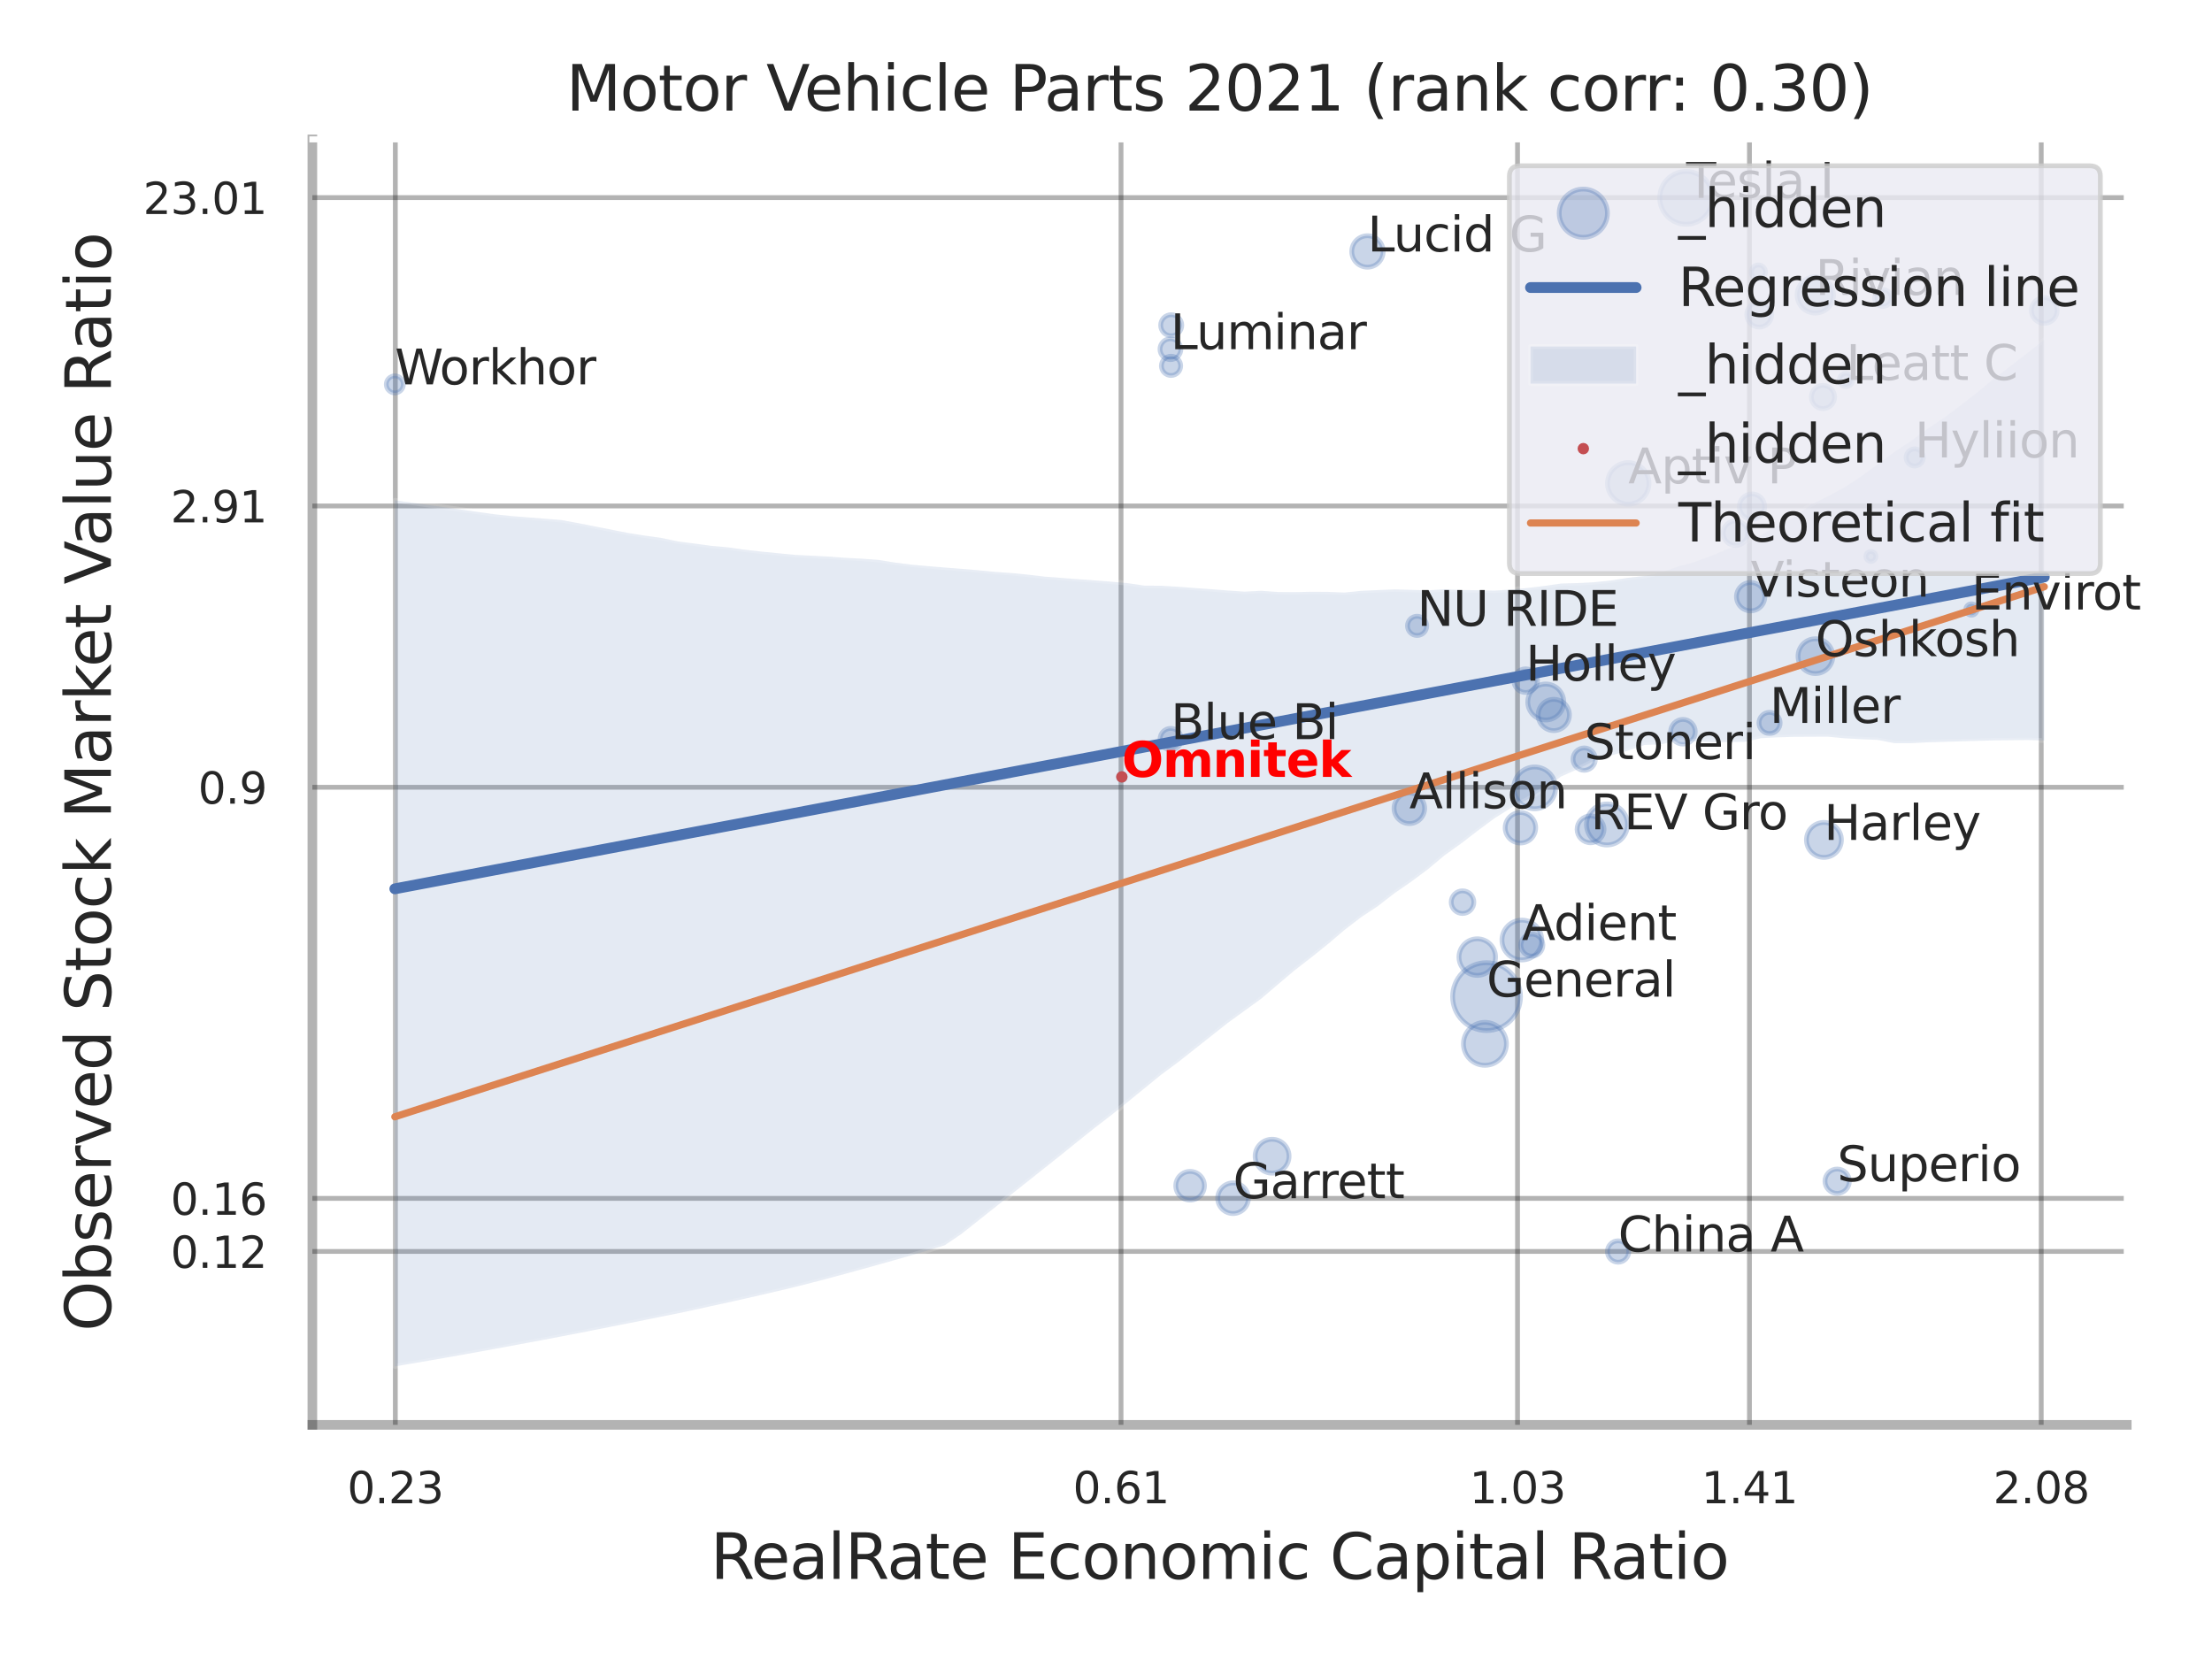 <?xml version="1.0" encoding="utf-8" standalone="no"?>
<!DOCTYPE svg PUBLIC "-//W3C//DTD SVG 1.1//EN"
  "http://www.w3.org/Graphics/SVG/1.1/DTD/svg11.dtd">
<svg xmlns:xlink="http://www.w3.org/1999/xlink" width="460.8pt" height="345.6pt" viewBox="0 0 460.8 345.6" xmlns="http://www.w3.org/2000/svg" version="1.1">
 <defs>
  <style type="text/css">*{stroke-linejoin: round; stroke-linecap: butt}</style>
 </defs>
 <g id="figure_1">
  <g id="patch_1">
   <path d="M 0 345.6 
L 460.8 345.6 
L 460.8 0 
L 0 0 
z
" style="fill: #ffffff"/>
  </g>
  <g id="axes_1">
   <g id="patch_2">
    <path d="M 65.07 296.82 
L 443.042 296.82 
L 443.042 29.04 
L 65.07 29.04 
z
" style="fill: #ffffff"/>
   </g>
   <g id="matplotlib.axis_1">
    <g id="xtick_1">
     <g id="line2d_1">
      <path d="M 82.355 296.82 
L 82.355 29.04 
" clip-path="url(#p68e0a2e0a5)" style="fill: none; stroke: #000000; stroke-opacity: 0.3; stroke-linecap: round"/>
     </g>
     <g id="text_1">
      <!-- 0.23 -->
      <g style="fill: #262626" transform="translate(72.335 313.159) scale(0.09 -0.09)">
       <defs>
        <path id="DejaVuSans-30" d="M 2034 4250 
Q 1547 4250 1301 3770 
Q 1056 3291 1056 2328 
Q 1056 1369 1301 889 
Q 1547 409 2034 409 
Q 2525 409 2770 889 
Q 3016 1369 3016 2328 
Q 3016 3291 2770 3770 
Q 2525 4250 2034 4250 
z
M 2034 4750 
Q 2819 4750 3233 4129 
Q 3647 3509 3647 2328 
Q 3647 1150 3233 529 
Q 2819 -91 2034 -91 
Q 1250 -91 836 529 
Q 422 1150 422 2328 
Q 422 3509 836 4129 
Q 1250 4750 2034 4750 
z
" transform="scale(0.016)"/>
        <path id="DejaVuSans-2e" d="M 684 794 
L 1344 794 
L 1344 0 
L 684 0 
L 684 794 
z
" transform="scale(0.016)"/>
        <path id="DejaVuSans-32" d="M 1228 531 
L 3431 531 
L 3431 0 
L 469 0 
L 469 531 
Q 828 903 1448 1529 
Q 2069 2156 2228 2338 
Q 2531 2678 2651 2914 
Q 2772 3150 2772 3378 
Q 2772 3750 2511 3984 
Q 2250 4219 1831 4219 
Q 1534 4219 1204 4116 
Q 875 4013 500 3803 
L 500 4441 
Q 881 4594 1212 4672 
Q 1544 4750 1819 4750 
Q 2544 4750 2975 4387 
Q 3406 4025 3406 3419 
Q 3406 3131 3298 2873 
Q 3191 2616 2906 2266 
Q 2828 2175 2409 1742 
Q 1991 1309 1228 531 
z
" transform="scale(0.016)"/>
        <path id="DejaVuSans-33" d="M 2597 2516 
Q 3050 2419 3304 2112 
Q 3559 1806 3559 1356 
Q 3559 666 3084 287 
Q 2609 -91 1734 -91 
Q 1441 -91 1130 -33 
Q 819 25 488 141 
L 488 750 
Q 750 597 1062 519 
Q 1375 441 1716 441 
Q 2309 441 2620 675 
Q 2931 909 2931 1356 
Q 2931 1769 2642 2001 
Q 2353 2234 1838 2234 
L 1294 2234 
L 1294 2753 
L 1863 2753 
Q 2328 2753 2575 2939 
Q 2822 3125 2822 3475 
Q 2822 3834 2567 4026 
Q 2313 4219 1838 4219 
Q 1578 4219 1281 4162 
Q 984 4106 628 3988 
L 628 4550 
Q 988 4650 1302 4700 
Q 1616 4750 1894 4750 
Q 2613 4750 3031 4423 
Q 3450 4097 3450 3541 
Q 3450 3153 3228 2886 
Q 3006 2619 2597 2516 
z
" transform="scale(0.016)"/>
       </defs>
       <use xlink:href="#DejaVuSans-30"/>
       <use xlink:href="#DejaVuSans-2e" transform="translate(63.623 0)"/>
       <use xlink:href="#DejaVuSans-32" transform="translate(95.41 0)"/>
       <use xlink:href="#DejaVuSans-33" transform="translate(159.033 0)"/>
      </g>
     </g>
    </g>
    <g id="xtick_2">
     <g id="line2d_2">
      <path d="M 233.529 296.82 
L 233.529 29.04 
" clip-path="url(#p68e0a2e0a5)" style="fill: none; stroke: #000000; stroke-opacity: 0.3; stroke-linecap: round"/>
     </g>
     <g id="text_2">
      <!-- 0.61 -->
      <g style="fill: #262626" transform="translate(223.51 313.159) scale(0.09 -0.09)">
       <defs>
        <path id="DejaVuSans-36" d="M 2113 2584 
Q 1688 2584 1439 2293 
Q 1191 2003 1191 1497 
Q 1191 994 1439 701 
Q 1688 409 2113 409 
Q 2538 409 2786 701 
Q 3034 994 3034 1497 
Q 3034 2003 2786 2293 
Q 2538 2584 2113 2584 
z
M 3366 4563 
L 3366 3988 
Q 3128 4100 2886 4159 
Q 2644 4219 2406 4219 
Q 1781 4219 1451 3797 
Q 1122 3375 1075 2522 
Q 1259 2794 1537 2939 
Q 1816 3084 2150 3084 
Q 2853 3084 3261 2657 
Q 3669 2231 3669 1497 
Q 3669 778 3244 343 
Q 2819 -91 2113 -91 
Q 1303 -91 875 529 
Q 447 1150 447 2328 
Q 447 3434 972 4092 
Q 1497 4750 2381 4750 
Q 2619 4750 2861 4703 
Q 3103 4656 3366 4563 
z
" transform="scale(0.016)"/>
        <path id="DejaVuSans-31" d="M 794 531 
L 1825 531 
L 1825 4091 
L 703 3866 
L 703 4441 
L 1819 4666 
L 2450 4666 
L 2450 531 
L 3481 531 
L 3481 0 
L 794 0 
L 794 531 
z
" transform="scale(0.016)"/>
       </defs>
       <use xlink:href="#DejaVuSans-30"/>
       <use xlink:href="#DejaVuSans-2e" transform="translate(63.623 0)"/>
       <use xlink:href="#DejaVuSans-36" transform="translate(95.41 0)"/>
       <use xlink:href="#DejaVuSans-31" transform="translate(159.033 0)"/>
      </g>
     </g>
    </g>
    <g id="xtick_3">
     <g id="line2d_3">
      <path d="M 316.129 296.82 
L 316.129 29.04 
" clip-path="url(#p68e0a2e0a5)" style="fill: none; stroke: #000000; stroke-opacity: 0.3; stroke-linecap: round"/>
     </g>
     <g id="text_3">
      <!-- 1.03 -->
      <g style="fill: #262626" transform="translate(306.11 313.159) scale(0.09 -0.09)">
       <use xlink:href="#DejaVuSans-31"/>
       <use xlink:href="#DejaVuSans-2e" transform="translate(63.623 0)"/>
       <use xlink:href="#DejaVuSans-30" transform="translate(95.41 0)"/>
       <use xlink:href="#DejaVuSans-33" transform="translate(159.033 0)"/>
      </g>
     </g>
    </g>
    <g id="xtick_4">
     <g id="line2d_4">
      <path d="M 364.443 296.82 
L 364.443 29.04 
" clip-path="url(#p68e0a2e0a5)" style="fill: none; stroke: #000000; stroke-opacity: 0.3; stroke-linecap: round"/>
     </g>
     <g id="text_4">
      <!-- 1.41 -->
      <g style="fill: #262626" transform="translate(354.423 313.159) scale(0.09 -0.09)">
       <defs>
        <path id="DejaVuSans-34" d="M 2419 4116 
L 825 1625 
L 2419 1625 
L 2419 4116 
z
M 2253 4666 
L 3047 4666 
L 3047 1625 
L 3713 1625 
L 3713 1100 
L 3047 1100 
L 3047 0 
L 2419 0 
L 2419 1100 
L 313 1100 
L 313 1709 
L 2253 4666 
z
" transform="scale(0.016)"/>
       </defs>
       <use xlink:href="#DejaVuSans-31"/>
       <use xlink:href="#DejaVuSans-2e" transform="translate(63.623 0)"/>
       <use xlink:href="#DejaVuSans-34" transform="translate(95.41 0)"/>
       <use xlink:href="#DejaVuSans-31" transform="translate(159.033 0)"/>
      </g>
     </g>
    </g>
    <g id="xtick_5">
     <g id="line2d_5">
      <path d="M 425.224 296.82 
L 425.224 29.04 
" clip-path="url(#p68e0a2e0a5)" style="fill: none; stroke: #000000; stroke-opacity: 0.3; stroke-linecap: round"/>
     </g>
     <g id="text_5">
      <!-- 2.08 -->
      <g style="fill: #262626" transform="translate(415.205 313.159) scale(0.09 -0.09)">
       <defs>
        <path id="DejaVuSans-38" d="M 2034 2216 
Q 1584 2216 1326 1975 
Q 1069 1734 1069 1313 
Q 1069 891 1326 650 
Q 1584 409 2034 409 
Q 2484 409 2743 651 
Q 3003 894 3003 1313 
Q 3003 1734 2745 1975 
Q 2488 2216 2034 2216 
z
M 1403 2484 
Q 997 2584 770 2862 
Q 544 3141 544 3541 
Q 544 4100 942 4425 
Q 1341 4750 2034 4750 
Q 2731 4750 3128 4425 
Q 3525 4100 3525 3541 
Q 3525 3141 3298 2862 
Q 3072 2584 2669 2484 
Q 3125 2378 3379 2068 
Q 3634 1759 3634 1313 
Q 3634 634 3220 271 
Q 2806 -91 2034 -91 
Q 1263 -91 848 271 
Q 434 634 434 1313 
Q 434 1759 690 2068 
Q 947 2378 1403 2484 
z
M 1172 3481 
Q 1172 3119 1398 2916 
Q 1625 2713 2034 2713 
Q 2441 2713 2670 2916 
Q 2900 3119 2900 3481 
Q 2900 3844 2670 4047 
Q 2441 4250 2034 4250 
Q 1625 4250 1398 4047 
Q 1172 3844 1172 3481 
z
" transform="scale(0.016)"/>
       </defs>
       <use xlink:href="#DejaVuSans-32"/>
       <use xlink:href="#DejaVuSans-2e" transform="translate(63.623 0)"/>
       <use xlink:href="#DejaVuSans-30" transform="translate(95.41 0)"/>
       <use xlink:href="#DejaVuSans-38" transform="translate(159.033 0)"/>
      </g>
     </g>
    </g>
    <g id="xtick_6"/>
    <g id="xtick_7"/>
    <g id="xtick_8"/>
    <g id="text_6">
     <!-- RealRate Economic Capital Ratio -->
     <g style="fill: #262626" transform="translate(148.002 328.908) scale(0.13 -0.13)">
      <defs>
       <path id="DejaVuSans-52" d="M 2841 2188 
Q 3044 2119 3236 1894 
Q 3428 1669 3622 1275 
L 4263 0 
L 3584 0 
L 2988 1197 
Q 2756 1666 2539 1819 
Q 2322 1972 1947 1972 
L 1259 1972 
L 1259 0 
L 628 0 
L 628 4666 
L 2053 4666 
Q 2853 4666 3247 4331 
Q 3641 3997 3641 3322 
Q 3641 2881 3436 2590 
Q 3231 2300 2841 2188 
z
M 1259 4147 
L 1259 2491 
L 2053 2491 
Q 2509 2491 2742 2702 
Q 2975 2913 2975 3322 
Q 2975 3731 2742 3939 
Q 2509 4147 2053 4147 
L 1259 4147 
z
" transform="scale(0.016)"/>
       <path id="DejaVuSans-65" d="M 3597 1894 
L 3597 1613 
L 953 1613 
Q 991 1019 1311 708 
Q 1631 397 2203 397 
Q 2534 397 2845 478 
Q 3156 559 3463 722 
L 3463 178 
Q 3153 47 2828 -22 
Q 2503 -91 2169 -91 
Q 1331 -91 842 396 
Q 353 884 353 1716 
Q 353 2575 817 3079 
Q 1281 3584 2069 3584 
Q 2775 3584 3186 3129 
Q 3597 2675 3597 1894 
z
M 3022 2063 
Q 3016 2534 2758 2815 
Q 2500 3097 2075 3097 
Q 1594 3097 1305 2825 
Q 1016 2553 972 2059 
L 3022 2063 
z
" transform="scale(0.016)"/>
       <path id="DejaVuSans-61" d="M 2194 1759 
Q 1497 1759 1228 1600 
Q 959 1441 959 1056 
Q 959 750 1161 570 
Q 1363 391 1709 391 
Q 2188 391 2477 730 
Q 2766 1069 2766 1631 
L 2766 1759 
L 2194 1759 
z
M 3341 1997 
L 3341 0 
L 2766 0 
L 2766 531 
Q 2569 213 2275 61 
Q 1981 -91 1556 -91 
Q 1019 -91 701 211 
Q 384 513 384 1019 
Q 384 1609 779 1909 
Q 1175 2209 1959 2209 
L 2766 2209 
L 2766 2266 
Q 2766 2663 2505 2880 
Q 2244 3097 1772 3097 
Q 1472 3097 1187 3025 
Q 903 2953 641 2809 
L 641 3341 
Q 956 3463 1253 3523 
Q 1550 3584 1831 3584 
Q 2591 3584 2966 3190 
Q 3341 2797 3341 1997 
z
" transform="scale(0.016)"/>
       <path id="DejaVuSans-6c" d="M 603 4863 
L 1178 4863 
L 1178 0 
L 603 0 
L 603 4863 
z
" transform="scale(0.016)"/>
       <path id="DejaVuSans-74" d="M 1172 4494 
L 1172 3500 
L 2356 3500 
L 2356 3053 
L 1172 3053 
L 1172 1153 
Q 1172 725 1289 603 
Q 1406 481 1766 481 
L 2356 481 
L 2356 0 
L 1766 0 
Q 1100 0 847 248 
Q 594 497 594 1153 
L 594 3053 
L 172 3053 
L 172 3500 
L 594 3500 
L 594 4494 
L 1172 4494 
z
" transform="scale(0.016)"/>
       <path id="DejaVuSans-20" transform="scale(0.016)"/>
       <path id="DejaVuSans-45" d="M 628 4666 
L 3578 4666 
L 3578 4134 
L 1259 4134 
L 1259 2753 
L 3481 2753 
L 3481 2222 
L 1259 2222 
L 1259 531 
L 3634 531 
L 3634 0 
L 628 0 
L 628 4666 
z
" transform="scale(0.016)"/>
       <path id="DejaVuSans-63" d="M 3122 3366 
L 3122 2828 
Q 2878 2963 2633 3030 
Q 2388 3097 2138 3097 
Q 1578 3097 1268 2742 
Q 959 2388 959 1747 
Q 959 1106 1268 751 
Q 1578 397 2138 397 
Q 2388 397 2633 464 
Q 2878 531 3122 666 
L 3122 134 
Q 2881 22 2623 -34 
Q 2366 -91 2075 -91 
Q 1284 -91 818 406 
Q 353 903 353 1747 
Q 353 2603 823 3093 
Q 1294 3584 2113 3584 
Q 2378 3584 2631 3529 
Q 2884 3475 3122 3366 
z
" transform="scale(0.016)"/>
       <path id="DejaVuSans-6f" d="M 1959 3097 
Q 1497 3097 1228 2736 
Q 959 2375 959 1747 
Q 959 1119 1226 758 
Q 1494 397 1959 397 
Q 2419 397 2687 759 
Q 2956 1122 2956 1747 
Q 2956 2369 2687 2733 
Q 2419 3097 1959 3097 
z
M 1959 3584 
Q 2709 3584 3137 3096 
Q 3566 2609 3566 1747 
Q 3566 888 3137 398 
Q 2709 -91 1959 -91 
Q 1206 -91 779 398 
Q 353 888 353 1747 
Q 353 2609 779 3096 
Q 1206 3584 1959 3584 
z
" transform="scale(0.016)"/>
       <path id="DejaVuSans-6e" d="M 3513 2113 
L 3513 0 
L 2938 0 
L 2938 2094 
Q 2938 2591 2744 2837 
Q 2550 3084 2163 3084 
Q 1697 3084 1428 2787 
Q 1159 2491 1159 1978 
L 1159 0 
L 581 0 
L 581 3500 
L 1159 3500 
L 1159 2956 
Q 1366 3272 1645 3428 
Q 1925 3584 2291 3584 
Q 2894 3584 3203 3211 
Q 3513 2838 3513 2113 
z
" transform="scale(0.016)"/>
       <path id="DejaVuSans-6d" d="M 3328 2828 
Q 3544 3216 3844 3400 
Q 4144 3584 4550 3584 
Q 5097 3584 5394 3201 
Q 5691 2819 5691 2113 
L 5691 0 
L 5113 0 
L 5113 2094 
Q 5113 2597 4934 2840 
Q 4756 3084 4391 3084 
Q 3944 3084 3684 2787 
Q 3425 2491 3425 1978 
L 3425 0 
L 2847 0 
L 2847 2094 
Q 2847 2600 2669 2842 
Q 2491 3084 2119 3084 
Q 1678 3084 1418 2786 
Q 1159 2488 1159 1978 
L 1159 0 
L 581 0 
L 581 3500 
L 1159 3500 
L 1159 2956 
Q 1356 3278 1631 3431 
Q 1906 3584 2284 3584 
Q 2666 3584 2933 3390 
Q 3200 3197 3328 2828 
z
" transform="scale(0.016)"/>
       <path id="DejaVuSans-69" d="M 603 3500 
L 1178 3500 
L 1178 0 
L 603 0 
L 603 3500 
z
M 603 4863 
L 1178 4863 
L 1178 4134 
L 603 4134 
L 603 4863 
z
" transform="scale(0.016)"/>
       <path id="DejaVuSans-43" d="M 4122 4306 
L 4122 3641 
Q 3803 3938 3442 4084 
Q 3081 4231 2675 4231 
Q 1875 4231 1450 3742 
Q 1025 3253 1025 2328 
Q 1025 1406 1450 917 
Q 1875 428 2675 428 
Q 3081 428 3442 575 
Q 3803 722 4122 1019 
L 4122 359 
Q 3791 134 3420 21 
Q 3050 -91 2638 -91 
Q 1578 -91 968 557 
Q 359 1206 359 2328 
Q 359 3453 968 4101 
Q 1578 4750 2638 4750 
Q 3056 4750 3426 4639 
Q 3797 4528 4122 4306 
z
" transform="scale(0.016)"/>
       <path id="DejaVuSans-70" d="M 1159 525 
L 1159 -1331 
L 581 -1331 
L 581 3500 
L 1159 3500 
L 1159 2969 
Q 1341 3281 1617 3432 
Q 1894 3584 2278 3584 
Q 2916 3584 3314 3078 
Q 3713 2572 3713 1747 
Q 3713 922 3314 415 
Q 2916 -91 2278 -91 
Q 1894 -91 1617 61 
Q 1341 213 1159 525 
z
M 3116 1747 
Q 3116 2381 2855 2742 
Q 2594 3103 2138 3103 
Q 1681 3103 1420 2742 
Q 1159 2381 1159 1747 
Q 1159 1113 1420 752 
Q 1681 391 2138 391 
Q 2594 391 2855 752 
Q 3116 1113 3116 1747 
z
" transform="scale(0.016)"/>
      </defs>
      <use xlink:href="#DejaVuSans-52"/>
      <use xlink:href="#DejaVuSans-65" transform="translate(64.982 0)"/>
      <use xlink:href="#DejaVuSans-61" transform="translate(126.506 0)"/>
      <use xlink:href="#DejaVuSans-6c" transform="translate(187.785 0)"/>
      <use xlink:href="#DejaVuSans-52" transform="translate(215.568 0)"/>
      <use xlink:href="#DejaVuSans-61" transform="translate(282.801 0)"/>
      <use xlink:href="#DejaVuSans-74" transform="translate(344.08 0)"/>
      <use xlink:href="#DejaVuSans-65" transform="translate(383.289 0)"/>
      <use xlink:href="#DejaVuSans-20" transform="translate(444.812 0)"/>
      <use xlink:href="#DejaVuSans-45" transform="translate(476.6 0)"/>
      <use xlink:href="#DejaVuSans-63" transform="translate(539.783 0)"/>
      <use xlink:href="#DejaVuSans-6f" transform="translate(594.764 0)"/>
      <use xlink:href="#DejaVuSans-6e" transform="translate(655.945 0)"/>
      <use xlink:href="#DejaVuSans-6f" transform="translate(719.324 0)"/>
      <use xlink:href="#DejaVuSans-6d" transform="translate(780.506 0)"/>
      <use xlink:href="#DejaVuSans-69" transform="translate(877.918 0)"/>
      <use xlink:href="#DejaVuSans-63" transform="translate(905.701 0)"/>
      <use xlink:href="#DejaVuSans-20" transform="translate(960.682 0)"/>
      <use xlink:href="#DejaVuSans-43" transform="translate(992.469 0)"/>
      <use xlink:href="#DejaVuSans-61" transform="translate(1062.293 0)"/>
      <use xlink:href="#DejaVuSans-70" transform="translate(1123.572 0)"/>
      <use xlink:href="#DejaVuSans-69" transform="translate(1187.049 0)"/>
      <use xlink:href="#DejaVuSans-74" transform="translate(1214.832 0)"/>
      <use xlink:href="#DejaVuSans-61" transform="translate(1254.041 0)"/>
      <use xlink:href="#DejaVuSans-6c" transform="translate(1315.32 0)"/>
      <use xlink:href="#DejaVuSans-20" transform="translate(1343.104 0)"/>
      <use xlink:href="#DejaVuSans-52" transform="translate(1374.891 0)"/>
      <use xlink:href="#DejaVuSans-61" transform="translate(1442.123 0)"/>
      <use xlink:href="#DejaVuSans-74" transform="translate(1503.402 0)"/>
      <use xlink:href="#DejaVuSans-69" transform="translate(1542.611 0)"/>
      <use xlink:href="#DejaVuSans-6f" transform="translate(1570.395 0)"/>
     </g>
    </g>
   </g>
   <g id="matplotlib.axis_2">
    <g id="ytick_1">
     <g id="line2d_6">
      <path d="M 65.07 260.695 
L 443.042 260.695 
" clip-path="url(#p68e0a2e0a5)" style="fill: none; stroke: #000000; stroke-opacity: 0.3; stroke-linecap: round"/>
     </g>
     <g id="text_7">
      <!-- 0.12 -->
      <g style="fill: #262626" transform="translate(35.531 264.114) scale(0.09 -0.09)">
       <use xlink:href="#DejaVuSans-30"/>
       <use xlink:href="#DejaVuSans-2e" transform="translate(63.623 0)"/>
       <use xlink:href="#DejaVuSans-31" transform="translate(95.41 0)"/>
       <use xlink:href="#DejaVuSans-32" transform="translate(159.033 0)"/>
      </g>
     </g>
    </g>
    <g id="ytick_2">
     <g id="line2d_7">
      <path d="M 65.07 249.643 
L 443.042 249.643 
" clip-path="url(#p68e0a2e0a5)" style="fill: none; stroke: #000000; stroke-opacity: 0.3; stroke-linecap: round"/>
     </g>
     <g id="text_8">
      <!-- 0.16 -->
      <g style="fill: #262626" transform="translate(35.531 253.062) scale(0.09 -0.09)">
       <use xlink:href="#DejaVuSans-30"/>
       <use xlink:href="#DejaVuSans-2e" transform="translate(63.623 0)"/>
       <use xlink:href="#DejaVuSans-31" transform="translate(95.41 0)"/>
       <use xlink:href="#DejaVuSans-36" transform="translate(159.033 0)"/>
      </g>
     </g>
    </g>
    <g id="ytick_3">
     <g id="line2d_8">
      <path d="M 65.07 164 
L 443.042 164 
" clip-path="url(#p68e0a2e0a5)" style="fill: none; stroke: #000000; stroke-opacity: 0.3; stroke-linecap: round"/>
     </g>
     <g id="text_9">
      <!-- 0.9 -->
      <g style="fill: #262626" transform="translate(41.257 167.419) scale(0.09 -0.09)">
       <defs>
        <path id="DejaVuSans-39" d="M 703 97 
L 703 672 
Q 941 559 1184 500 
Q 1428 441 1663 441 
Q 2288 441 2617 861 
Q 2947 1281 2994 2138 
Q 2813 1869 2534 1725 
Q 2256 1581 1919 1581 
Q 1219 1581 811 2004 
Q 403 2428 403 3163 
Q 403 3881 828 4315 
Q 1253 4750 1959 4750 
Q 2769 4750 3195 4129 
Q 3622 3509 3622 2328 
Q 3622 1225 3098 567 
Q 2575 -91 1691 -91 
Q 1453 -91 1209 -44 
Q 966 3 703 97 
z
M 1959 2075 
Q 2384 2075 2632 2365 
Q 2881 2656 2881 3163 
Q 2881 3666 2632 3958 
Q 2384 4250 1959 4250 
Q 1534 4250 1286 3958 
Q 1038 3666 1038 3163 
Q 1038 2656 1286 2365 
Q 1534 2075 1959 2075 
z
" transform="scale(0.016)"/>
       </defs>
       <use xlink:href="#DejaVuSans-30"/>
       <use xlink:href="#DejaVuSans-2e" transform="translate(63.623 0)"/>
       <use xlink:href="#DejaVuSans-39" transform="translate(95.41 0)"/>
      </g>
     </g>
    </g>
    <g id="ytick_4">
     <g id="line2d_9">
      <path d="M 65.07 105.401 
L 443.042 105.401 
" clip-path="url(#p68e0a2e0a5)" style="fill: none; stroke: #000000; stroke-opacity: 0.3; stroke-linecap: round"/>
     </g>
     <g id="text_10">
      <!-- 2.91 -->
      <g style="fill: #262626" transform="translate(35.531 108.821) scale(0.09 -0.09)">
       <use xlink:href="#DejaVuSans-32"/>
       <use xlink:href="#DejaVuSans-2e" transform="translate(63.623 0)"/>
       <use xlink:href="#DejaVuSans-39" transform="translate(95.41 0)"/>
       <use xlink:href="#DejaVuSans-31" transform="translate(159.033 0)"/>
      </g>
     </g>
    </g>
    <g id="ytick_5">
     <g id="line2d_10">
      <path d="M 65.07 41.163 
L 443.042 41.163 
" clip-path="url(#p68e0a2e0a5)" style="fill: none; stroke: #000000; stroke-opacity: 0.3; stroke-linecap: round"/>
     </g>
     <g id="text_11">
      <!-- 23.01 -->
      <g style="fill: #262626" transform="translate(29.805 44.582) scale(0.09 -0.09)">
       <use xlink:href="#DejaVuSans-32"/>
       <use xlink:href="#DejaVuSans-33" transform="translate(63.623 0)"/>
       <use xlink:href="#DejaVuSans-2e" transform="translate(127.246 0)"/>
       <use xlink:href="#DejaVuSans-30" transform="translate(159.033 0)"/>
       <use xlink:href="#DejaVuSans-31" transform="translate(222.656 0)"/>
      </g>
     </g>
    </g>
    <g id="ytick_6"/>
    <g id="ytick_7"/>
    <g id="ytick_8"/>
    <g id="text_12">
     <!-- Observed Stock Market Value Ratio -->
     <g style="fill: #262626" transform="translate(23.101 277.332) rotate(-90) scale(0.13 -0.13)">
      <defs>
       <path id="DejaVuSans-4f" d="M 2522 4238 
Q 1834 4238 1429 3725 
Q 1025 3213 1025 2328 
Q 1025 1447 1429 934 
Q 1834 422 2522 422 
Q 3209 422 3611 934 
Q 4013 1447 4013 2328 
Q 4013 3213 3611 3725 
Q 3209 4238 2522 4238 
z
M 2522 4750 
Q 3503 4750 4090 4092 
Q 4678 3434 4678 2328 
Q 4678 1225 4090 567 
Q 3503 -91 2522 -91 
Q 1538 -91 948 565 
Q 359 1222 359 2328 
Q 359 3434 948 4092 
Q 1538 4750 2522 4750 
z
" transform="scale(0.016)"/>
       <path id="DejaVuSans-62" d="M 3116 1747 
Q 3116 2381 2855 2742 
Q 2594 3103 2138 3103 
Q 1681 3103 1420 2742 
Q 1159 2381 1159 1747 
Q 1159 1113 1420 752 
Q 1681 391 2138 391 
Q 2594 391 2855 752 
Q 3116 1113 3116 1747 
z
M 1159 2969 
Q 1341 3281 1617 3432 
Q 1894 3584 2278 3584 
Q 2916 3584 3314 3078 
Q 3713 2572 3713 1747 
Q 3713 922 3314 415 
Q 2916 -91 2278 -91 
Q 1894 -91 1617 61 
Q 1341 213 1159 525 
L 1159 0 
L 581 0 
L 581 4863 
L 1159 4863 
L 1159 2969 
z
" transform="scale(0.016)"/>
       <path id="DejaVuSans-73" d="M 2834 3397 
L 2834 2853 
Q 2591 2978 2328 3040 
Q 2066 3103 1784 3103 
Q 1356 3103 1142 2972 
Q 928 2841 928 2578 
Q 928 2378 1081 2264 
Q 1234 2150 1697 2047 
L 1894 2003 
Q 2506 1872 2764 1633 
Q 3022 1394 3022 966 
Q 3022 478 2636 193 
Q 2250 -91 1575 -91 
Q 1294 -91 989 -36 
Q 684 19 347 128 
L 347 722 
Q 666 556 975 473 
Q 1284 391 1588 391 
Q 1994 391 2212 530 
Q 2431 669 2431 922 
Q 2431 1156 2273 1281 
Q 2116 1406 1581 1522 
L 1381 1569 
Q 847 1681 609 1914 
Q 372 2147 372 2553 
Q 372 3047 722 3315 
Q 1072 3584 1716 3584 
Q 2034 3584 2315 3537 
Q 2597 3491 2834 3397 
z
" transform="scale(0.016)"/>
       <path id="DejaVuSans-72" d="M 2631 2963 
Q 2534 3019 2420 3045 
Q 2306 3072 2169 3072 
Q 1681 3072 1420 2755 
Q 1159 2438 1159 1844 
L 1159 0 
L 581 0 
L 581 3500 
L 1159 3500 
L 1159 2956 
Q 1341 3275 1631 3429 
Q 1922 3584 2338 3584 
Q 2397 3584 2469 3576 
Q 2541 3569 2628 3553 
L 2631 2963 
z
" transform="scale(0.016)"/>
       <path id="DejaVuSans-76" d="M 191 3500 
L 800 3500 
L 1894 563 
L 2988 3500 
L 3597 3500 
L 2284 0 
L 1503 0 
L 191 3500 
z
" transform="scale(0.016)"/>
       <path id="DejaVuSans-64" d="M 2906 2969 
L 2906 4863 
L 3481 4863 
L 3481 0 
L 2906 0 
L 2906 525 
Q 2725 213 2448 61 
Q 2172 -91 1784 -91 
Q 1150 -91 751 415 
Q 353 922 353 1747 
Q 353 2572 751 3078 
Q 1150 3584 1784 3584 
Q 2172 3584 2448 3432 
Q 2725 3281 2906 2969 
z
M 947 1747 
Q 947 1113 1208 752 
Q 1469 391 1925 391 
Q 2381 391 2643 752 
Q 2906 1113 2906 1747 
Q 2906 2381 2643 2742 
Q 2381 3103 1925 3103 
Q 1469 3103 1208 2742 
Q 947 2381 947 1747 
z
" transform="scale(0.016)"/>
       <path id="DejaVuSans-53" d="M 3425 4513 
L 3425 3897 
Q 3066 4069 2747 4153 
Q 2428 4238 2131 4238 
Q 1616 4238 1336 4038 
Q 1056 3838 1056 3469 
Q 1056 3159 1242 3001 
Q 1428 2844 1947 2747 
L 2328 2669 
Q 3034 2534 3370 2195 
Q 3706 1856 3706 1288 
Q 3706 609 3251 259 
Q 2797 -91 1919 -91 
Q 1588 -91 1214 -16 
Q 841 59 441 206 
L 441 856 
Q 825 641 1194 531 
Q 1563 422 1919 422 
Q 2459 422 2753 634 
Q 3047 847 3047 1241 
Q 3047 1584 2836 1778 
Q 2625 1972 2144 2069 
L 1759 2144 
Q 1053 2284 737 2584 
Q 422 2884 422 3419 
Q 422 4038 858 4394 
Q 1294 4750 2059 4750 
Q 2388 4750 2728 4690 
Q 3069 4631 3425 4513 
z
" transform="scale(0.016)"/>
       <path id="DejaVuSans-6b" d="M 581 4863 
L 1159 4863 
L 1159 1991 
L 2875 3500 
L 3609 3500 
L 1753 1863 
L 3688 0 
L 2938 0 
L 1159 1709 
L 1159 0 
L 581 0 
L 581 4863 
z
" transform="scale(0.016)"/>
       <path id="DejaVuSans-4d" d="M 628 4666 
L 1569 4666 
L 2759 1491 
L 3956 4666 
L 4897 4666 
L 4897 0 
L 4281 0 
L 4281 4097 
L 3078 897 
L 2444 897 
L 1241 4097 
L 1241 0 
L 628 0 
L 628 4666 
z
" transform="scale(0.016)"/>
       <path id="DejaVuSans-56" d="M 1831 0 
L 50 4666 
L 709 4666 
L 2188 738 
L 3669 4666 
L 4325 4666 
L 2547 0 
L 1831 0 
z
" transform="scale(0.016)"/>
       <path id="DejaVuSans-75" d="M 544 1381 
L 544 3500 
L 1119 3500 
L 1119 1403 
Q 1119 906 1312 657 
Q 1506 409 1894 409 
Q 2359 409 2629 706 
Q 2900 1003 2900 1516 
L 2900 3500 
L 3475 3500 
L 3475 0 
L 2900 0 
L 2900 538 
Q 2691 219 2414 64 
Q 2138 -91 1772 -91 
Q 1169 -91 856 284 
Q 544 659 544 1381 
z
M 1991 3584 
L 1991 3584 
z
" transform="scale(0.016)"/>
      </defs>
      <use xlink:href="#DejaVuSans-4f"/>
      <use xlink:href="#DejaVuSans-62" transform="translate(78.711 0)"/>
      <use xlink:href="#DejaVuSans-73" transform="translate(142.188 0)"/>
      <use xlink:href="#DejaVuSans-65" transform="translate(194.287 0)"/>
      <use xlink:href="#DejaVuSans-72" transform="translate(255.811 0)"/>
      <use xlink:href="#DejaVuSans-76" transform="translate(296.924 0)"/>
      <use xlink:href="#DejaVuSans-65" transform="translate(356.104 0)"/>
      <use xlink:href="#DejaVuSans-64" transform="translate(417.627 0)"/>
      <use xlink:href="#DejaVuSans-20" transform="translate(481.104 0)"/>
      <use xlink:href="#DejaVuSans-53" transform="translate(512.891 0)"/>
      <use xlink:href="#DejaVuSans-74" transform="translate(576.367 0)"/>
      <use xlink:href="#DejaVuSans-6f" transform="translate(615.576 0)"/>
      <use xlink:href="#DejaVuSans-63" transform="translate(676.758 0)"/>
      <use xlink:href="#DejaVuSans-6b" transform="translate(731.738 0)"/>
      <use xlink:href="#DejaVuSans-20" transform="translate(789.648 0)"/>
      <use xlink:href="#DejaVuSans-4d" transform="translate(821.436 0)"/>
      <use xlink:href="#DejaVuSans-61" transform="translate(907.715 0)"/>
      <use xlink:href="#DejaVuSans-72" transform="translate(968.994 0)"/>
      <use xlink:href="#DejaVuSans-6b" transform="translate(1010.107 0)"/>
      <use xlink:href="#DejaVuSans-65" transform="translate(1064.393 0)"/>
      <use xlink:href="#DejaVuSans-74" transform="translate(1125.916 0)"/>
      <use xlink:href="#DejaVuSans-20" transform="translate(1165.125 0)"/>
      <use xlink:href="#DejaVuSans-56" transform="translate(1196.912 0)"/>
      <use xlink:href="#DejaVuSans-61" transform="translate(1257.57 0)"/>
      <use xlink:href="#DejaVuSans-6c" transform="translate(1318.85 0)"/>
      <use xlink:href="#DejaVuSans-75" transform="translate(1346.633 0)"/>
      <use xlink:href="#DejaVuSans-65" transform="translate(1410.012 0)"/>
      <use xlink:href="#DejaVuSans-20" transform="translate(1471.535 0)"/>
      <use xlink:href="#DejaVuSans-52" transform="translate(1503.322 0)"/>
      <use xlink:href="#DejaVuSans-61" transform="translate(1570.555 0)"/>
      <use xlink:href="#DejaVuSans-74" transform="translate(1631.834 0)"/>
      <use xlink:href="#DejaVuSans-69" transform="translate(1671.043 0)"/>
      <use xlink:href="#DejaVuSans-6f" transform="translate(1698.826 0)"/>
     </g>
    </g>
   </g>
   <g id="PathCollection_1">
    <path d="M 307.74 203.188 
C 308.751 203.188 309.72 202.787 310.435 202.072 
C 311.149 201.357 311.551 200.388 311.551 199.377 
C 311.551 198.367 311.149 197.397 310.435 196.683 
C 309.72 195.968 308.751 195.567 307.74 195.567 
C 306.729 195.567 305.76 195.968 305.045 196.683 
C 304.331 197.397 303.929 198.367 303.929 199.377 
C 303.929 200.388 304.331 201.357 305.045 202.072 
C 305.76 202.787 306.729 203.188 307.74 203.188 
z
" clip-path="url(#p68e0a2e0a5)" style="fill: #4c72b0; fill-opacity: 0.3; stroke: #4c72b0; stroke-opacity: 0.3"/>
    <path d="M 316.736 175.615 
C 317.579 175.615 318.387 175.28 318.983 174.684 
C 319.579 174.088 319.914 173.28 319.914 172.437 
C 319.914 171.594 319.579 170.785 318.983 170.189 
C 318.387 169.593 317.579 169.259 316.736 169.259 
C 315.893 169.259 315.084 169.593 314.488 170.189 
C 313.892 170.785 313.557 171.594 313.557 172.437 
C 313.557 173.28 313.892 174.088 314.488 174.684 
C 315.084 175.28 315.893 175.615 316.736 175.615 
z
" clip-path="url(#p68e0a2e0a5)" style="fill: #4c72b0; fill-opacity: 0.3; stroke: #4c72b0; stroke-opacity: 0.3"/>
    <path d="M 350.589 155.005 
C 351.27 155.005 351.923 154.734 352.405 154.253 
C 352.887 153.771 353.157 153.118 353.157 152.437 
C 353.157 151.756 352.887 151.103 352.405 150.622 
C 351.923 150.14 351.27 149.869 350.589 149.869 
C 349.908 149.869 349.255 150.14 348.774 150.622 
C 348.292 151.103 348.021 151.756 348.021 152.437 
C 348.021 153.118 348.292 153.771 348.774 154.253 
C 349.255 154.734 349.908 155.005 350.589 155.005 
z
" clip-path="url(#p68e0a2e0a5)" style="fill: #4c72b0; fill-opacity: 0.3; stroke: #4c72b0; stroke-opacity: 0.3"/>
    <path d="M 382.716 248.607 
C 383.39 248.607 384.037 248.339 384.513 247.862 
C 384.99 247.386 385.258 246.739 385.258 246.065 
C 385.258 245.391 384.99 244.745 384.513 244.268 
C 384.037 243.791 383.39 243.524 382.716 243.524 
C 382.042 243.524 381.396 243.791 380.919 244.268 
C 380.442 244.745 380.174 245.391 380.174 246.065 
C 380.174 246.739 380.442 247.386 380.919 247.862 
C 381.396 248.339 382.042 248.607 382.716 248.607 
z
" clip-path="url(#p68e0a2e0a5)" style="fill: #4c72b0; fill-opacity: 0.3; stroke: #4c72b0; stroke-opacity: 0.3"/>
    <path d="M 361.535 113.633 
C 362.216 113.633 362.869 113.362 363.35 112.881 
C 363.832 112.399 364.102 111.746 364.102 111.065 
C 364.102 110.384 363.832 109.731 363.35 109.249 
C 362.869 108.768 362.216 108.497 361.535 108.497 
C 360.854 108.497 360.2 108.768 359.719 109.249 
C 359.237 109.731 358.967 110.384 358.967 111.065 
C 358.967 111.746 359.237 112.399 359.719 112.881 
C 360.2 113.362 360.854 113.633 361.535 113.633 
z
" clip-path="url(#p68e0a2e0a5)" style="fill: #4c72b0; fill-opacity: 0.3; stroke: #4c72b0; stroke-opacity: 0.3"/>
    <path d="M 425.862 67.362 
C 426.576 67.362 427.261 67.079 427.766 66.574 
C 428.271 66.069 428.554 65.384 428.554 64.67 
C 428.554 63.956 428.271 63.271 427.766 62.766 
C 427.261 62.261 426.576 61.977 425.862 61.977 
C 425.147 61.977 424.462 62.261 423.957 62.766 
C 423.452 63.271 423.169 63.956 423.169 64.67 
C 423.169 65.384 423.452 66.069 423.957 66.574 
C 424.462 67.079 425.147 67.362 425.862 67.362 
z
" clip-path="url(#p68e0a2e0a5)" style="fill: #4c72b0; fill-opacity: 0.3; stroke: #4c72b0; stroke-opacity: 0.3"/>
    <path d="M 323.68 152.2 
C 324.545 152.2 325.374 151.857 325.985 151.245 
C 326.596 150.634 326.94 149.805 326.94 148.94 
C 326.94 148.076 326.596 147.247 325.985 146.636 
C 325.374 146.024 324.545 145.681 323.68 145.681 
C 322.816 145.681 321.987 146.024 321.375 146.636 
C 320.764 147.247 320.421 148.076 320.421 148.94 
C 320.421 149.805 320.764 150.634 321.375 151.245 
C 321.987 151.857 322.816 152.2 323.68 152.2 
z
" clip-path="url(#p68e0a2e0a5)" style="fill: #4c72b0; fill-opacity: 0.3; stroke: #4c72b0; stroke-opacity: 0.3"/>
    <path d="M 378.189 140.317 
C 379.15 140.317 380.073 139.935 380.753 139.255 
C 381.433 138.575 381.815 137.652 381.815 136.69 
C 381.815 135.729 381.433 134.806 380.753 134.126 
C 380.073 133.446 379.15 133.064 378.189 133.064 
C 377.227 133.064 376.304 133.446 375.624 134.126 
C 374.944 134.806 374.562 135.729 374.562 136.69 
C 374.562 137.652 374.944 138.575 375.624 139.255 
C 376.304 139.935 377.227 140.317 378.189 140.317 
z
" clip-path="url(#p68e0a2e0a5)" style="fill: #4c72b0; fill-opacity: 0.3; stroke: #4c72b0; stroke-opacity: 0.3"/>
    <path d="M 379.959 178.611 
C 380.926 178.611 381.853 178.227 382.536 177.543 
C 383.219 176.86 383.603 175.933 383.603 174.967 
C 383.603 174 383.219 173.073 382.536 172.39 
C 381.853 171.706 380.926 171.322 379.959 171.322 
C 378.993 171.322 378.066 171.706 377.382 172.39 
C 376.699 173.073 376.315 174 376.315 174.967 
C 376.315 175.933 376.699 176.86 377.382 177.543 
C 378.066 178.227 378.993 178.611 379.959 178.611 
z
" clip-path="url(#p68e0a2e0a5)" style="fill: #4c72b0; fill-opacity: 0.3; stroke: #4c72b0; stroke-opacity: 0.3"/>
    <path d="M 309.339 221.924 
C 310.527 221.924 311.666 221.452 312.506 220.612 
C 313.346 219.772 313.818 218.633 313.818 217.445 
C 313.818 216.257 313.346 215.118 312.506 214.278 
C 311.666 213.438 310.527 212.966 309.339 212.966 
C 308.151 212.966 307.012 213.438 306.172 214.278 
C 305.332 215.118 304.86 216.257 304.86 217.445 
C 304.86 218.633 305.332 219.772 306.172 220.612 
C 307.012 221.452 308.151 221.924 309.339 221.924 
z
" clip-path="url(#p68e0a2e0a5)" style="fill: #4c72b0; fill-opacity: 0.3; stroke: #4c72b0; stroke-opacity: 0.3"/>
    <path d="M 319.703 168.478 
C 320.858 168.478 321.965 168.019 322.782 167.203 
C 323.598 166.386 324.057 165.279 324.057 164.124 
C 324.057 162.97 323.598 161.862 322.782 161.046 
C 321.965 160.229 320.858 159.771 319.703 159.771 
C 318.548 159.771 317.441 160.229 316.624 161.046 
C 315.808 161.862 315.349 162.97 315.349 164.124 
C 315.349 165.279 315.808 166.386 316.624 167.203 
C 317.441 168.019 318.548 168.478 319.703 168.478 
z
" clip-path="url(#p68e0a2e0a5)" style="fill: #4c72b0; fill-opacity: 0.3; stroke: #4c72b0; stroke-opacity: 0.3"/>
    <path d="M 364.97 108.167 
C 365.669 108.167 366.339 107.889 366.834 107.395 
C 367.328 106.901 367.606 106.23 367.606 105.531 
C 367.606 104.831 367.328 104.161 366.834 103.666 
C 366.339 103.172 365.669 102.894 364.97 102.894 
C 364.27 102.894 363.6 103.172 363.105 103.666 
C 362.611 104.161 362.333 104.831 362.333 105.531 
C 362.333 106.23 362.611 106.901 363.105 107.395 
C 363.6 107.889 364.27 108.167 364.97 108.167 
z
" clip-path="url(#p68e0a2e0a5)" style="fill: #4c72b0; fill-opacity: 0.3; stroke: #4c72b0; stroke-opacity: 0.3"/>
    <path d="M 379.755 85.133 
C 380.399 85.133 381.016 84.877 381.471 84.422 
C 381.926 83.967 382.182 83.35 382.182 82.706 
C 382.182 82.062 381.926 81.445 381.471 80.99 
C 381.016 80.535 380.399 80.279 379.755 80.279 
C 379.111 80.279 378.494 80.535 378.039 80.99 
C 377.584 81.445 377.328 82.062 377.328 82.706 
C 377.328 83.35 377.584 83.967 378.039 84.422 
C 378.494 84.877 379.111 85.133 379.755 85.133 
z
" clip-path="url(#p68e0a2e0a5)" style="fill: #4c72b0; fill-opacity: 0.3; stroke: #4c72b0; stroke-opacity: 0.3"/>
    <path d="M 334.767 176.029 
C 335.901 176.029 336.989 175.579 337.791 174.777 
C 338.592 173.975 339.043 172.887 339.043 171.754 
C 339.043 170.62 338.592 169.532 337.791 168.73 
C 336.989 167.929 335.901 167.478 334.767 167.478 
C 333.634 167.478 332.546 167.929 331.744 168.73 
C 330.943 169.532 330.492 170.62 330.492 171.754 
C 330.492 172.887 330.943 173.975 331.744 174.777 
C 332.546 175.579 333.634 176.029 334.767 176.029 
z
" clip-path="url(#p68e0a2e0a5)" style="fill: #4c72b0; fill-opacity: 0.3; stroke: #4c72b0; stroke-opacity: 0.3"/>
    <path d="M 319.115 199.177 
C 319.724 199.177 320.309 198.935 320.739 198.504 
C 321.17 198.074 321.412 197.49 321.412 196.881 
C 321.412 196.272 321.17 195.688 320.739 195.257 
C 320.309 194.826 319.724 194.584 319.115 194.584 
C 318.506 194.584 317.922 194.826 317.492 195.257 
C 317.061 195.688 316.819 196.272 316.819 196.881 
C 316.819 197.49 317.061 198.074 317.492 198.504 
C 317.922 198.935 318.506 199.177 319.115 199.177 
z
" clip-path="url(#p68e0a2e0a5)" style="fill: #4c72b0; fill-opacity: 0.3; stroke: #4c72b0; stroke-opacity: 0.3"/>
    <path d="M 368.63 152.805 
C 369.216 152.805 369.777 152.572 370.191 152.159 
C 370.604 151.745 370.837 151.184 370.837 150.599 
C 370.837 150.014 370.604 149.452 370.191 149.039 
C 369.777 148.625 369.216 148.392 368.63 148.392 
C 368.045 148.392 367.484 148.625 367.07 149.039 
C 366.657 149.452 366.424 150.014 366.424 150.599 
C 366.424 151.184 366.657 151.745 367.07 152.159 
C 367.484 152.572 368.045 152.805 368.63 152.805 
z
" clip-path="url(#p68e0a2e0a5)" style="fill: #4c72b0; fill-opacity: 0.3; stroke: #4c72b0; stroke-opacity: 0.3"/>
    <path d="M 322.011 149.987 
C 323.006 149.987 323.96 149.592 324.663 148.889 
C 325.366 148.186 325.761 147.232 325.761 146.237 
C 325.761 145.243 325.366 144.289 324.663 143.586 
C 323.96 142.883 323.006 142.487 322.011 142.487 
C 321.017 142.487 320.063 142.883 319.36 143.586 
C 318.656 144.289 318.261 145.243 318.261 146.237 
C 318.261 147.232 318.656 148.186 319.36 148.889 
C 320.063 149.592 321.017 149.987 322.011 149.987 
z
" clip-path="url(#p68e0a2e0a5)" style="fill: #4c72b0; fill-opacity: 0.3; stroke: #4c72b0; stroke-opacity: 0.3"/>
    <path d="M 330.019 160.468 
C 330.637 160.468 331.229 160.223 331.666 159.786 
C 332.103 159.349 332.349 158.756 332.349 158.138 
C 332.349 157.52 332.103 156.928 331.666 156.491 
C 331.229 156.054 330.637 155.808 330.019 155.808 
C 329.401 155.808 328.808 156.054 328.371 156.491 
C 327.934 156.928 327.689 157.52 327.689 158.138 
C 327.689 158.756 327.934 159.349 328.371 159.786 
C 328.808 160.223 329.401 160.468 330.019 160.468 
z
" clip-path="url(#p68e0a2e0a5)" style="fill: #4c72b0; fill-opacity: 0.3; stroke: #4c72b0; stroke-opacity: 0.3"/>
    <path d="M 265.003 244.392 
C 265.94 244.392 266.839 244.02 267.502 243.357 
C 268.164 242.695 268.537 241.796 268.537 240.858 
C 268.537 239.921 268.164 239.022 267.502 238.36 
C 266.839 237.697 265.94 237.325 265.003 237.325 
C 264.066 237.325 263.167 237.697 262.504 238.36 
C 261.841 239.022 261.469 239.921 261.469 240.858 
C 261.469 241.796 261.841 242.695 262.504 243.357 
C 263.167 244.02 264.066 244.392 265.003 244.392 
z
" clip-path="url(#p68e0a2e0a5)" style="fill: #4c72b0; fill-opacity: 0.3; stroke: #4c72b0; stroke-opacity: 0.3"/>
    <path d="M 389.745 116.957 
C 390.021 116.957 390.286 116.847 390.481 116.652 
C 390.676 116.457 390.786 116.193 390.786 115.917 
C 390.786 115.641 390.676 115.376 390.481 115.181 
C 390.286 114.986 390.021 114.876 389.745 114.876 
C 389.469 114.876 389.204 114.986 389.009 115.181 
C 388.814 115.376 388.704 115.641 388.704 115.917 
C 388.704 116.193 388.814 116.457 389.009 116.652 
C 389.204 116.847 389.469 116.957 389.745 116.957 
z
" clip-path="url(#p68e0a2e0a5)" style="fill: #4c72b0; fill-opacity: 0.3; stroke: #4c72b0; stroke-opacity: 0.3"/>
    <path d="M 364.694 127.255 
C 365.478 127.255 366.23 126.943 366.785 126.388 
C 367.34 125.834 367.651 125.081 367.651 124.297 
C 367.651 123.513 367.34 122.76 366.785 122.206 
C 366.23 121.651 365.478 121.34 364.694 121.34 
C 363.909 121.34 363.157 121.651 362.602 122.206 
C 362.048 122.76 361.736 123.513 361.736 124.297 
C 361.736 125.081 362.048 125.834 362.602 126.388 
C 363.157 126.943 363.909 127.255 364.694 127.255 
z
" clip-path="url(#p68e0a2e0a5)" style="fill: #4c72b0; fill-opacity: 0.3; stroke: #4c72b0; stroke-opacity: 0.3"/>
    <path d="M 337.079 262.941 
C 337.67 262.941 338.236 262.706 338.654 262.288 
C 339.072 261.871 339.307 261.304 339.307 260.713 
C 339.307 260.122 339.072 259.555 338.654 259.137 
C 338.236 258.72 337.67 258.485 337.079 258.485 
C 336.488 258.485 335.921 258.72 335.503 259.137 
C 335.085 259.555 334.851 260.122 334.851 260.713 
C 334.851 261.304 335.085 261.871 335.503 262.288 
C 335.921 262.706 336.488 262.941 337.079 262.941 
z
" clip-path="url(#p68e0a2e0a5)" style="fill: #4c72b0; fill-opacity: 0.3; stroke: #4c72b0; stroke-opacity: 0.3"/>
    <path d="M 304.671 190.295 
C 305.297 190.295 305.897 190.046 306.34 189.604 
C 306.782 189.162 307.031 188.561 307.031 187.936 
C 307.031 187.31 306.782 186.71 306.34 186.267 
C 305.897 185.825 305.297 185.576 304.671 185.576 
C 304.046 185.576 303.445 185.825 303.003 186.267 
C 302.561 186.71 302.312 187.31 302.312 187.936 
C 302.312 188.561 302.561 189.162 303.003 189.604 
C 303.445 190.046 304.046 190.295 304.671 190.295 
z
" clip-path="url(#p68e0a2e0a5)" style="fill: #4c72b0; fill-opacity: 0.3; stroke: #4c72b0; stroke-opacity: 0.3"/>
    <path d="M 351.261 46.723 
C 352.723 46.723 354.125 46.142 355.158 45.109 
C 356.192 44.075 356.772 42.673 356.772 41.212 
C 356.772 39.75 356.192 38.348 355.158 37.315 
C 354.125 36.281 352.723 35.701 351.261 35.701 
C 349.799 35.701 348.397 36.281 347.364 37.315 
C 346.33 38.348 345.75 39.75 345.75 41.212 
C 345.75 42.673 346.33 44.075 347.364 45.109 
C 348.397 46.142 349.799 46.723 351.261 46.723 
z
" clip-path="url(#p68e0a2e0a5)" style="fill: #4c72b0; fill-opacity: 0.3; stroke: #4c72b0; stroke-opacity: 0.3"/>
    <path d="M 247.92 249.999 
C 248.713 249.999 249.473 249.684 250.033 249.124 
C 250.593 248.564 250.908 247.804 250.908 247.011 
C 250.908 246.219 250.593 245.459 250.033 244.899 
C 249.473 244.338 248.713 244.023 247.92 244.023 
C 247.128 244.023 246.368 244.338 245.808 244.899 
C 245.247 245.459 244.932 246.219 244.932 247.011 
C 244.932 247.804 245.247 248.564 245.808 249.124 
C 246.368 249.684 247.128 249.999 247.92 249.999 
z
" clip-path="url(#p68e0a2e0a5)" style="fill: #4c72b0; fill-opacity: 0.3; stroke: #4c72b0; stroke-opacity: 0.3"/>
    <path d="M 233.699 162.535 
C 233.883 162.535 234.06 162.462 234.191 162.332 
C 234.321 162.201 234.394 162.024 234.394 161.84 
C 234.394 161.656 234.321 161.479 234.191 161.348 
C 234.06 161.218 233.883 161.145 233.699 161.145 
C 233.515 161.145 233.338 161.218 233.207 161.348 
C 233.077 161.479 233.004 161.656 233.004 161.84 
C 233.004 162.024 233.077 162.201 233.207 162.332 
C 233.338 162.462 233.515 162.535 233.699 162.535 
z
" clip-path="url(#p68e0a2e0a5)" style="fill: #4c72b0; fill-opacity: 0.3; stroke: #4c72b0; stroke-opacity: 0.3"/>
    <path d="M 293.594 171.568 
C 294.439 171.568 295.25 171.232 295.848 170.635 
C 296.445 170.037 296.781 169.226 296.781 168.38 
C 296.781 167.535 296.445 166.724 295.848 166.126 
C 295.25 165.529 294.439 165.193 293.594 165.193 
C 292.748 165.193 291.937 165.529 291.339 166.126 
C 290.742 166.724 290.406 167.535 290.406 168.38 
C 290.406 169.226 290.742 170.037 291.339 170.635 
C 291.937 171.232 292.748 171.568 293.594 171.568 
z
" clip-path="url(#p68e0a2e0a5)" style="fill: #4c72b0; fill-opacity: 0.3; stroke: #4c72b0; stroke-opacity: 0.3"/>
    <path d="M 366.489 68.138 
C 367.179 68.138 367.84 67.864 368.328 67.377 
C 368.816 66.889 369.09 66.227 369.09 65.538 
C 369.09 64.848 368.816 64.186 368.328 63.699 
C 367.84 63.211 367.179 62.937 366.489 62.937 
C 365.799 62.937 365.138 63.211 364.65 63.699 
C 364.162 64.186 363.888 64.848 363.888 65.538 
C 363.888 66.227 364.162 66.889 364.65 67.377 
C 365.138 67.864 365.799 68.138 366.489 68.138 
z
" clip-path="url(#p68e0a2e0a5)" style="fill: #4c72b0; fill-opacity: 0.3; stroke: #4c72b0; stroke-opacity: 0.3"/>
    <path d="M 82.251 81.853 
C 82.722 81.853 83.175 81.666 83.508 81.332 
C 83.842 80.999 84.029 80.546 84.029 80.074 
C 84.029 79.603 83.842 79.15 83.508 78.817 
C 83.175 78.483 82.722 78.296 82.251 78.296 
C 81.779 78.296 81.326 78.483 80.993 78.817 
C 80.659 79.15 80.472 79.603 80.472 80.074 
C 80.472 80.546 80.659 80.999 80.993 81.332 
C 81.326 81.666 81.779 81.853 82.251 81.853 
z
" clip-path="url(#p68e0a2e0a5)" style="fill: #4c72b0; fill-opacity: 0.3; stroke: #4c72b0; stroke-opacity: 0.3"/>
    <path d="M 384.56 80.546 
C 384.929 80.546 385.283 80.4 385.544 80.139 
C 385.805 79.878 385.952 79.524 385.952 79.154 
C 385.952 78.785 385.805 78.431 385.544 78.17 
C 385.283 77.909 384.929 77.763 384.56 77.763 
C 384.191 77.763 383.837 77.909 383.576 78.17 
C 383.315 78.431 383.168 78.785 383.168 79.154 
C 383.168 79.524 383.315 79.878 383.576 80.139 
C 383.837 80.4 384.191 80.546 384.56 80.546 
z
" clip-path="url(#p68e0a2e0a5)" style="fill: #4c72b0; fill-opacity: 0.3; stroke: #4c72b0; stroke-opacity: 0.3"/>
    <path d="M 309.677 214.686 
C 311.552 214.686 313.351 213.941 314.677 212.615 
C 316.003 211.289 316.748 209.49 316.748 207.615 
C 316.748 205.739 316.003 203.941 314.677 202.615 
C 313.351 201.289 311.552 200.544 309.677 200.544 
C 307.802 200.544 306.003 201.289 304.677 202.615 
C 303.351 203.941 302.606 205.739 302.606 207.615 
C 302.606 209.49 303.351 211.289 304.677 212.615 
C 306.003 213.941 307.802 214.686 309.677 214.686 
z
" clip-path="url(#p68e0a2e0a5)" style="fill: #4c72b0; fill-opacity: 0.3; stroke: #4c72b0; stroke-opacity: 0.3"/>
    <path d="M 339.19 105.019 
C 340.338 105.019 341.438 104.563 342.249 103.752 
C 343.06 102.941 343.516 101.84 343.516 100.693 
C 343.516 99.546 343.06 98.446 342.249 97.634 
C 341.438 96.823 340.338 96.367 339.19 96.367 
C 338.043 96.367 336.943 96.823 336.132 97.634 
C 335.321 98.446 334.865 99.546 334.865 100.693 
C 334.865 101.84 335.321 102.941 336.132 103.752 
C 336.943 104.563 338.043 105.019 339.19 105.019 
z
" clip-path="url(#p68e0a2e0a5)" style="fill: #4c72b0; fill-opacity: 0.3; stroke: #4c72b0; stroke-opacity: 0.3"/>
    <path d="M 410.685 128.156 
C 410.999 128.156 411.3 128.031 411.522 127.809 
C 411.744 127.587 411.868 127.286 411.868 126.973 
C 411.868 126.659 411.744 126.358 411.522 126.136 
C 411.3 125.914 410.999 125.789 410.685 125.789 
C 410.371 125.789 410.07 125.914 409.848 126.136 
C 409.626 126.358 409.502 126.659 409.502 126.973 
C 409.502 127.286 409.626 127.587 409.848 127.809 
C 410.07 128.031 410.371 128.156 410.685 128.156 
z
" clip-path="url(#p68e0a2e0a5)" style="fill: #4c72b0; fill-opacity: 0.3; stroke: #4c72b0; stroke-opacity: 0.3"/>
    <path d="M 243.89 156.196 
C 244.482 156.196 245.05 155.961 245.468 155.543 
C 245.887 155.124 246.122 154.556 246.122 153.964 
C 246.122 153.372 245.887 152.805 245.468 152.386 
C 245.05 151.967 244.482 151.732 243.89 151.732 
C 243.298 151.732 242.73 151.967 242.312 152.386 
C 241.893 152.805 241.658 153.372 241.658 153.964 
C 241.658 154.556 241.893 155.124 242.312 155.543 
C 242.73 155.961 243.298 156.196 243.89 156.196 
z
" clip-path="url(#p68e0a2e0a5)" style="fill: #4c72b0; fill-opacity: 0.3; stroke: #4c72b0; stroke-opacity: 0.3"/>
    <path d="M 317.033 199.972 
C 318.133 199.972 319.188 199.535 319.965 198.758 
C 320.743 197.98 321.179 196.926 321.179 195.826 
C 321.179 194.726 320.743 193.672 319.965 192.894 
C 319.188 192.117 318.133 191.68 317.033 191.68 
C 315.934 191.68 314.879 192.117 314.102 192.894 
C 313.324 193.672 312.887 194.726 312.887 195.826 
C 312.887 196.926 313.324 197.98 314.102 198.758 
C 314.879 199.535 315.934 199.972 317.033 199.972 
z
" clip-path="url(#p68e0a2e0a5)" style="fill: #4c72b0; fill-opacity: 0.3; stroke: #4c72b0; stroke-opacity: 0.3"/>
    <path d="M 331.339 175.564 
C 332.083 175.564 332.796 175.268 333.322 174.742 
C 333.848 174.216 334.144 173.503 334.144 172.759 
C 334.144 172.015 333.848 171.301 333.322 170.775 
C 332.796 170.249 332.083 169.954 331.339 169.954 
C 330.595 169.954 329.881 170.249 329.355 170.775 
C 328.829 171.301 328.534 172.015 328.534 172.759 
C 328.534 173.503 328.829 174.216 329.355 174.742 
C 329.881 175.268 330.595 175.564 331.339 175.564 
z
" clip-path="url(#p68e0a2e0a5)" style="fill: #4c72b0; fill-opacity: 0.3; stroke: #4c72b0; stroke-opacity: 0.3"/>
    <path d="M 243.988 69.954 
C 244.571 69.954 245.131 69.723 245.543 69.31 
C 245.955 68.898 246.187 68.338 246.187 67.755 
C 246.187 67.172 245.955 66.613 245.543 66.2 
C 245.131 65.788 244.571 65.556 243.988 65.556 
C 243.405 65.556 242.846 65.788 242.433 66.2 
C 242.021 66.613 241.789 67.172 241.789 67.755 
C 241.789 68.338 242.021 68.898 242.433 69.31 
C 242.846 69.723 243.405 69.954 243.988 69.954 
z
" clip-path="url(#p68e0a2e0a5)" style="fill: #4c72b0; fill-opacity: 0.3; stroke: #4c72b0; stroke-opacity: 0.3"/>
    <path d="M 256.868 252.805 
C 257.715 252.805 258.528 252.469 259.127 251.869 
C 259.726 251.27 260.063 250.457 260.063 249.61 
C 260.063 248.763 259.726 247.95 259.127 247.351 
C 258.528 246.752 257.715 246.415 256.868 246.415 
C 256.02 246.415 255.207 246.752 254.608 247.351 
C 254.009 247.95 253.672 248.763 253.672 249.61 
C 253.672 250.457 254.009 251.27 254.608 251.869 
C 255.207 252.469 256.02 252.805 256.868 252.805 
z
" clip-path="url(#p68e0a2e0a5)" style="fill: #4c72b0; fill-opacity: 0.3; stroke: #4c72b0; stroke-opacity: 0.3"/>
    <path d="M 243.951 78.222 
C 244.484 78.222 244.995 78.01 245.371 77.633 
C 245.748 77.256 245.96 76.745 245.96 76.212 
C 245.96 75.68 245.748 75.169 245.371 74.792 
C 244.995 74.415 244.484 74.203 243.951 74.203 
C 243.418 74.203 242.907 74.415 242.53 74.792 
C 242.153 75.169 241.942 75.68 241.942 76.212 
C 241.942 76.745 242.153 77.256 242.53 77.633 
C 242.907 78.01 243.418 78.222 243.951 78.222 
z
" clip-path="url(#p68e0a2e0a5)" style="fill: #4c72b0; fill-opacity: 0.3; stroke: #4c72b0; stroke-opacity: 0.3"/>
    <path d="M 243.823 74.916 
C 244.4 74.916 244.953 74.687 245.361 74.279 
C 245.769 73.871 245.998 73.318 245.998 72.741 
C 245.998 72.164 245.769 71.611 245.361 71.203 
C 244.953 70.795 244.4 70.566 243.823 70.566 
C 243.246 70.566 242.693 70.795 242.285 71.203 
C 241.877 71.611 241.648 72.164 241.648 72.741 
C 241.648 73.318 241.877 73.871 242.285 74.279 
C 242.693 74.687 243.246 74.916 243.823 74.916 
z
" clip-path="url(#p68e0a2e0a5)" style="fill: #4c72b0; fill-opacity: 0.3; stroke: #4c72b0; stroke-opacity: 0.3"/>
    <path d="M 295.208 132.383 
C 295.74 132.383 296.25 132.171 296.626 131.795 
C 297.003 131.419 297.214 130.909 297.214 130.377 
C 297.214 129.845 297.003 129.335 296.626 128.958 
C 296.25 128.582 295.74 128.371 295.208 128.371 
C 294.676 128.371 294.166 128.582 293.79 128.958 
C 293.414 129.335 293.202 129.845 293.202 130.377 
C 293.202 130.909 293.414 131.419 293.79 131.795 
C 294.166 132.171 294.676 132.383 295.208 132.383 
z
" clip-path="url(#p68e0a2e0a5)" style="fill: #4c72b0; fill-opacity: 0.3; stroke: #4c72b0; stroke-opacity: 0.3"/>
    <path d="M 398.872 97.083 
C 399.345 97.083 399.8 96.895 400.135 96.56 
C 400.47 96.225 400.658 95.771 400.658 95.297 
C 400.658 94.823 400.47 94.369 400.135 94.034 
C 399.8 93.699 399.345 93.511 398.872 93.511 
C 398.398 93.511 397.943 93.699 397.608 94.034 
C 397.273 94.369 397.085 94.823 397.085 95.297 
C 397.085 95.771 397.273 96.225 397.608 96.56 
C 397.943 96.895 398.398 97.083 398.872 97.083 
z
" clip-path="url(#p68e0a2e0a5)" style="fill: #4c72b0; fill-opacity: 0.3; stroke: #4c72b0; stroke-opacity: 0.3"/>
    <path d="M 392.267 63.832 
C 392.73 63.832 393.175 63.648 393.503 63.32 
C 393.83 62.993 394.015 62.548 394.015 62.084 
C 394.015 61.621 393.83 61.176 393.503 60.848 
C 393.175 60.52 392.73 60.336 392.267 60.336 
C 391.803 60.336 391.358 60.52 391.031 60.848 
C 390.703 61.176 390.519 61.621 390.519 62.084 
C 390.519 62.548 390.703 62.993 391.031 63.32 
C 391.358 63.648 391.803 63.832 392.267 63.832 
z
" clip-path="url(#p68e0a2e0a5)" style="fill: #4c72b0; fill-opacity: 0.3; stroke: #4c72b0; stroke-opacity: 0.3"/>
    <path d="M 284.869 55.659 
C 285.738 55.659 286.571 55.314 287.185 54.7 
C 287.799 54.085 288.144 53.252 288.144 52.384 
C 288.144 51.515 287.799 50.682 287.185 50.068 
C 286.571 49.454 285.738 49.109 284.869 49.109 
C 284.001 49.109 283.167 49.454 282.553 50.068 
C 281.939 50.682 281.594 51.515 281.594 52.384 
C 281.594 53.252 281.939 54.085 282.553 54.7 
C 283.167 55.314 284.001 55.659 284.869 55.659 
z
" clip-path="url(#p68e0a2e0a5)" style="fill: #4c72b0; fill-opacity: 0.3; stroke: #4c72b0; stroke-opacity: 0.3"/>
    <path d="M 366.311 58.157 
C 366.704 58.157 367.081 58.001 367.359 57.723 
C 367.637 57.445 367.793 57.068 367.793 56.675 
C 367.793 56.282 367.637 55.905 367.359 55.627 
C 367.081 55.349 366.704 55.193 366.311 55.193 
C 365.918 55.193 365.541 55.349 365.263 55.627 
C 364.985 55.905 364.829 56.282 364.829 56.675 
C 364.829 57.068 364.985 57.445 365.263 57.723 
C 365.541 58.001 365.918 58.157 366.311 58.157 
z
" clip-path="url(#p68e0a2e0a5)" style="fill: #4c72b0; fill-opacity: 0.3; stroke: #4c72b0; stroke-opacity: 0.3"/>
    <path d="M 317.823 144.257 
C 318.477 144.257 319.104 143.998 319.566 143.535 
C 320.028 143.073 320.288 142.446 320.288 141.793 
C 320.288 141.139 320.028 140.512 319.566 140.05 
C 319.104 139.588 318.477 139.329 317.823 139.329 
C 317.17 139.329 316.543 139.588 316.081 140.05 
C 315.619 140.512 315.359 141.139 315.359 141.793 
C 315.359 142.446 315.619 143.073 316.081 143.535 
C 316.543 143.998 317.17 144.257 317.823 144.257 
z
" clip-path="url(#p68e0a2e0a5)" style="fill: #4c72b0; fill-opacity: 0.3; stroke: #4c72b0; stroke-opacity: 0.3"/>
    <path d="M 378.164 65.221 
C 379.168 65.221 380.13 64.822 380.84 64.112 
C 381.55 63.402 381.949 62.44 381.949 61.436 
C 381.949 60.432 381.55 59.469 380.84 58.759 
C 380.13 58.049 379.168 57.651 378.164 57.651 
C 377.16 57.651 376.197 58.049 375.487 58.759 
C 374.778 59.469 374.379 60.432 374.379 61.436 
C 374.379 62.44 374.778 63.402 375.487 64.112 
C 376.197 64.822 377.16 65.221 378.164 65.221 
z
" clip-path="url(#p68e0a2e0a5)" style="fill: #4c72b0; fill-opacity: 0.3; stroke: #4c72b0; stroke-opacity: 0.3"/>
   </g>
   <g id="FillBetweenPolyCollection_1">
    <defs>
     <path id="m452e910db7" d="M 82.251 -241.378 
L 82.251 -60.952 
L 85.721 -61.537 
L 89.192 -62.132 
L 92.663 -62.735 
L 96.134 -63.349 
L 99.605 -63.972 
L 103.075 -64.602 
L 106.546 -65.243 
L 110.017 -65.894 
L 113.488 -66.542 
L 116.959 -67.2 
L 120.43 -67.87 
L 123.9 -68.552 
L 127.371 -69.242 
L 130.842 -69.924 
L 134.313 -70.618 
L 137.784 -71.322 
L 141.254 -72.016 
L 144.725 -72.759 
L 148.196 -73.521 
L 151.667 -74.281 
L 155.138 -75.056 
L 158.609 -75.849 
L 162.079 -76.658 
L 165.55 -77.484 
L 169.021 -78.364 
L 172.492 -79.275 
L 175.963 -80.207 
L 179.433 -81.162 
L 182.904 -82.129 
L 186.375 -83.103 
L 189.846 -84.102 
L 193.317 -85.128 
L 196.788 -86.182 
L 200.258 -88.527 
L 203.729 -91.279 
L 207.2 -94.031 
L 210.671 -96.784 
L 214.142 -99.538 
L 217.612 -102.292 
L 221.083 -105.045 
L 224.554 -107.857 
L 228.025 -110.627 
L 231.496 -113.296 
L 234.967 -116.077 
L 238.437 -118.905 
L 241.908 -121.732 
L 245.379 -124.297 
L 248.85 -127.04 
L 252.321 -129.783 
L 255.791 -132.527 
L 259.262 -135.041 
L 262.733 -137.559 
L 266.204 -140.516 
L 269.675 -143.45 
L 273.146 -146.139 
L 276.616 -148.917 
L 280.087 -151.875 
L 283.558 -154.543 
L 287.029 -156.84 
L 290.5 -159.532 
L 293.97 -161.921 
L 297.441 -164.504 
L 300.912 -167.405 
L 304.383 -169.888 
L 307.854 -172.563 
L 311.325 -175.134 
L 314.795 -177.323 
L 318.266 -179.111 
L 321.737 -181.347 
L 325.208 -183.84 
L 328.679 -185.388 
L 332.149 -187.146 
L 335.62 -188.219 
L 339.091 -189.211 
L 342.562 -190.4 
L 346.033 -190.538 
L 349.504 -191.373 
L 352.974 -191.185 
L 356.445 -191.008 
L 359.916 -191.014 
L 363.387 -191.05 
L 366.858 -191.823 
L 370.328 -192.004 
L 373.799 -192.105 
L 377.27 -192.126 
L 380.741 -192.134 
L 384.212 -191.807 
L 387.683 -191.611 
L 391.153 -191.465 
L 394.624 -190.787 
L 398.095 -190.783 
L 401.566 -190.959 
L 405.037 -191.061 
L 408.507 -191.163 
L 411.978 -191.264 
L 415.449 -191.366 
L 418.92 -191.398 
L 422.391 -191.437 
L 425.862 -191.341 
L 425.862 -274.836 
L 425.862 -274.836 
L 422.391 -272.112 
L 418.92 -269.423 
L 415.449 -266.814 
L 411.978 -263.934 
L 408.507 -261.21 
L 405.037 -258.625 
L 401.566 -256.299 
L 398.095 -253.752 
L 394.624 -251.428 
L 391.153 -248.903 
L 387.683 -246.33 
L 384.212 -244.08 
L 380.741 -242.171 
L 377.27 -240.512 
L 373.799 -237.912 
L 370.328 -236.098 
L 366.858 -234.15 
L 363.387 -232.44 
L 359.916 -231.24 
L 356.445 -229.801 
L 352.974 -228.525 
L 349.504 -227.57 
L 346.033 -226.336 
L 342.562 -225.614 
L 339.091 -225.229 
L 335.62 -224.683 
L 332.149 -224.318 
L 328.679 -224.139 
L 325.208 -224.039 
L 321.737 -223.54 
L 318.266 -223.118 
L 314.795 -222.795 
L 311.325 -222.565 
L 307.854 -222.644 
L 304.383 -222.688 
L 300.912 -222.851 
L 297.441 -222.613 
L 293.97 -222.72 
L 290.5 -222.818 
L 287.029 -222.672 
L 283.558 -222.52 
L 280.087 -222.161 
L 276.616 -222.3 
L 273.146 -222.321 
L 269.675 -222.249 
L 266.204 -222.28 
L 262.733 -222.526 
L 259.262 -222.349 
L 255.791 -222.588 
L 252.321 -222.856 
L 248.85 -223.109 
L 245.379 -223.372 
L 241.908 -223.579 
L 238.437 -223.596 
L 234.967 -224.112 
L 231.496 -224.423 
L 228.025 -224.691 
L 224.554 -224.95 
L 221.083 -225.214 
L 217.612 -225.477 
L 214.142 -225.891 
L 210.671 -226.226 
L 207.2 -226.469 
L 203.729 -226.814 
L 200.258 -227.108 
L 196.788 -227.376 
L 193.317 -227.663 
L 189.846 -227.977 
L 186.375 -228.415 
L 182.904 -228.975 
L 179.433 -229.225 
L 175.963 -229.403 
L 172.492 -229.662 
L 169.021 -229.841 
L 165.55 -230.011 
L 162.079 -230.354 
L 158.609 -230.697 
L 155.138 -231.091 
L 151.667 -231.577 
L 148.196 -231.892 
L 144.725 -232.364 
L 141.254 -232.802 
L 137.784 -233.534 
L 134.313 -234.027 
L 130.842 -234.574 
L 127.371 -235.258 
L 123.9 -235.942 
L 120.43 -236.626 
L 116.959 -237.266 
L 113.488 -237.542 
L 110.017 -237.819 
L 106.546 -238.094 
L 103.075 -238.46 
L 99.605 -238.946 
L 96.134 -239.433 
L 92.663 -239.919 
L 89.192 -240.405 
L 85.721 -240.892 
L 82.251 -241.378 
z
" style="stroke: #ffffff; stroke-opacity: 0.15"/>
    </defs>
    <g clip-path="url(#p68e0a2e0a5)">
     <use xlink:href="#m452e910db7" x="0" y="345.6" style="fill: #4c72b0; fill-opacity: 0.15; stroke: #ffffff; stroke-opacity: 0.15"/>
    </g>
   </g>
   <g id="PathCollection_2">
    <defs>
     <path id="meddf33350c" d="M 0 0.695 
C 0.184 0.695 0.361 0.622 0.492 0.492 
C 0.622 0.361 0.695 0.184 0.695 0 
C 0.695 -0.184 0.622 -0.361 0.492 -0.492 
C 0.361 -0.622 0.184 -0.695 0 -0.695 
C -0.184 -0.695 -0.361 -0.622 -0.492 -0.492 
C -0.622 -0.361 -0.695 -0.184 -0.695 0 
C -0.695 0.184 -0.622 0.361 -0.492 0.492 
C -0.361 0.622 -0.184 0.695 0 0.695 
z
" style="stroke: #c44e52"/>
    </defs>
    <g clip-path="url(#p68e0a2e0a5)">
     <use xlink:href="#meddf33350c" x="233.699" y="161.84" style="fill: #c44e52; stroke: #c44e52"/>
    </g>
   </g>
   <g id="line2d_11">
    <path d="M 82.251 185.159 
L 85.721 184.503 
L 89.192 183.846 
L 92.663 183.19 
L 96.134 182.534 
L 99.605 181.878 
L 103.075 181.221 
L 106.546 180.565 
L 110.017 179.909 
L 113.488 179.253 
L 116.959 178.596 
L 120.43 177.94 
L 123.9 177.284 
L 127.371 176.628 
L 130.842 175.971 
L 134.313 175.315 
L 137.784 174.659 
L 141.254 174.003 
L 144.725 173.346 
L 148.196 172.69 
L 151.667 172.034 
L 155.138 171.378 
L 158.609 170.721 
L 162.079 170.065 
L 165.55 169.409 
L 169.021 168.753 
L 172.492 168.096 
L 175.963 167.44 
L 179.433 166.784 
L 182.904 166.128 
L 186.375 165.471 
L 189.846 164.815 
L 193.317 164.159 
L 196.788 163.503 
L 200.258 162.846 
L 203.729 162.19 
L 207.2 161.534 
L 210.671 160.878 
L 214.142 160.221 
L 217.612 159.565 
L 221.083 158.909 
L 224.554 158.253 
L 228.025 157.596 
L 231.496 156.94 
L 234.967 156.284 
L 238.437 155.628 
L 241.908 154.971 
L 245.379 154.315 
L 248.85 153.659 
L 252.321 153.003 
L 255.791 152.346 
L 259.262 151.69 
L 262.733 151.034 
L 266.204 150.378 
L 269.675 149.721 
L 273.146 149.065 
L 276.616 148.409 
L 280.087 147.753 
L 283.558 147.096 
L 287.029 146.44 
L 290.5 145.784 
L 293.97 145.128 
L 297.441 144.471 
L 300.912 143.815 
L 304.383 143.159 
L 307.854 142.502 
L 311.325 141.846 
L 314.795 141.19 
L 318.266 140.534 
L 321.737 139.877 
L 325.208 139.221 
L 328.679 138.565 
L 332.149 137.909 
L 335.62 137.252 
L 339.091 136.596 
L 342.562 135.94 
L 346.033 135.284 
L 349.504 134.627 
L 352.974 133.971 
L 356.445 133.315 
L 359.916 132.659 
L 363.387 132.002 
L 366.858 131.346 
L 370.328 130.69 
L 373.799 130.034 
L 377.27 129.377 
L 380.741 128.721 
L 384.212 128.065 
L 387.683 127.409 
L 391.153 126.752 
L 394.624 126.096 
L 398.095 125.44 
L 401.566 124.784 
L 405.037 124.127 
L 408.507 123.471 
L 411.978 122.815 
L 415.449 122.159 
L 418.92 121.502 
L 422.391 120.846 
L 425.862 120.19 
" clip-path="url(#p68e0a2e0a5)" style="fill: none; stroke: #4c72b0; stroke-width: 2.25; stroke-linecap: round"/>
   </g>
   <g id="line2d_12">
    <path d="M 307.74 160.185 
L 316.736 157.294 
L 350.589 146.415 
L 382.716 136.09 
L 361.535 142.897 
L 425.862 122.225 
L 323.68 155.062 
L 378.189 137.545 
L 379.959 136.976 
L 309.339 159.671 
L 319.703 156.34 
L 364.97 141.793 
L 379.755 137.042 
L 334.767 151.499 
L 319.115 156.529 
L 368.63 140.617 
L 322.011 155.599 
L 330.019 153.025 
L 265.003 173.919 
L 389.745 133.832 
L 364.694 141.882 
L 337.079 150.756 
L 304.671 161.171 
L 351.261 146.199 
L 247.92 179.408 
L 233.699 183.979 
L 293.594 164.731 
L 366.489 141.305 
L 82.251 232.648 
L 384.56 135.498 
L 309.677 159.562 
L 339.19 150.078 
L 410.685 127.102 
L 243.89 180.704 
L 317.033 157.198 
L 331.339 152.601 
L 243.988 180.672 
L 256.868 176.533 
L 243.951 180.684 
L 243.823 180.725 
L 295.208 164.212 
L 398.872 130.899 
L 392.267 133.021 
L 284.869 167.535 
L 366.311 141.362 
L 317.823 156.944 
L 378.164 137.553 
" clip-path="url(#p68e0a2e0a5)" style="fill: none; stroke: #dd8452; stroke-width: 1.5; stroke-linecap: round"/>
   </g>
   <g id="patch_3">
    <path d="M 65.07 296.82 
L 65.07 29.04 
" style="fill: none; opacity: 0.3; stroke: #000000; stroke-width: 2; stroke-linejoin: miter; stroke-linecap: square"/>
   </g>
   <g id="patch_4">
    <path d="M 443.042 296.82 
L 443.042 29.04 
" style="fill: none; stroke: #ffffff; stroke-width: 1.25; stroke-linejoin: miter; stroke-linecap: square"/>
   </g>
   <g id="patch_5">
    <path d="M 65.07 296.82 
L 443.042 296.82 
" style="fill: none; opacity: 0.3; stroke: #000000; stroke-width: 2; stroke-linejoin: miter; stroke-linecap: square"/>
   </g>
   <g id="patch_6">
    <path d="M 65.07 29.04 
L 443.042 29.04 
" style="fill: none; stroke: #ffffff; stroke-width: 1.25; stroke-linejoin: miter; stroke-linecap: square"/>
   </g>
   <g id="text_13">
    <!-- Superio -->
    <g style="fill: #262626" transform="translate(382.716 246.065) scale(0.1 -0.1)">
     <use xlink:href="#DejaVuSans-53"/>
     <use xlink:href="#DejaVuSans-75" transform="translate(63.477 0)"/>
     <use xlink:href="#DejaVuSans-70" transform="translate(126.855 0)"/>
     <use xlink:href="#DejaVuSans-65" transform="translate(190.332 0)"/>
     <use xlink:href="#DejaVuSans-72" transform="translate(251.855 0)"/>
     <use xlink:href="#DejaVuSans-69" transform="translate(292.969 0)"/>
     <use xlink:href="#DejaVuSans-6f" transform="translate(320.752 0)"/>
    </g>
   </g>
   <g id="text_14">
    <!-- Oshkosh -->
    <g style="fill: #262626" transform="translate(378.189 136.69) scale(0.1 -0.1)">
     <defs>
      <path id="DejaVuSans-68" d="M 3513 2113 
L 3513 0 
L 2938 0 
L 2938 2094 
Q 2938 2591 2744 2837 
Q 2550 3084 2163 3084 
Q 1697 3084 1428 2787 
Q 1159 2491 1159 1978 
L 1159 0 
L 581 0 
L 581 4863 
L 1159 4863 
L 1159 2956 
Q 1366 3272 1645 3428 
Q 1925 3584 2291 3584 
Q 2894 3584 3203 3211 
Q 3513 2838 3513 2113 
z
" transform="scale(0.016)"/>
     </defs>
     <use xlink:href="#DejaVuSans-4f"/>
     <use xlink:href="#DejaVuSans-73" transform="translate(78.711 0)"/>
     <use xlink:href="#DejaVuSans-68" transform="translate(130.811 0)"/>
     <use xlink:href="#DejaVuSans-6b" transform="translate(194.189 0)"/>
     <use xlink:href="#DejaVuSans-6f" transform="translate(248.475 0)"/>
     <use xlink:href="#DejaVuSans-73" transform="translate(309.656 0)"/>
     <use xlink:href="#DejaVuSans-68" transform="translate(361.756 0)"/>
    </g>
   </g>
   <g id="text_15">
    <!-- Harley  -->
    <g style="fill: #262626" transform="translate(379.959 174.967) scale(0.1 -0.1)">
     <defs>
      <path id="DejaVuSans-48" d="M 628 4666 
L 1259 4666 
L 1259 2753 
L 3553 2753 
L 3553 4666 
L 4184 4666 
L 4184 0 
L 3553 0 
L 3553 2222 
L 1259 2222 
L 1259 0 
L 628 0 
L 628 4666 
z
" transform="scale(0.016)"/>
      <path id="DejaVuSans-79" d="M 2059 -325 
Q 1816 -950 1584 -1140 
Q 1353 -1331 966 -1331 
L 506 -1331 
L 506 -850 
L 844 -850 
Q 1081 -850 1212 -737 
Q 1344 -625 1503 -206 
L 1606 56 
L 191 3500 
L 800 3500 
L 1894 763 
L 2988 3500 
L 3597 3500 
L 2059 -325 
z
" transform="scale(0.016)"/>
     </defs>
     <use xlink:href="#DejaVuSans-48"/>
     <use xlink:href="#DejaVuSans-61" transform="translate(75.195 0)"/>
     <use xlink:href="#DejaVuSans-72" transform="translate(136.475 0)"/>
     <use xlink:href="#DejaVuSans-6c" transform="translate(177.588 0)"/>
     <use xlink:href="#DejaVuSans-65" transform="translate(205.371 0)"/>
     <use xlink:href="#DejaVuSans-79" transform="translate(266.895 0)"/>
     <use xlink:href="#DejaVuSans-20" transform="translate(326.074 0)"/>
    </g>
   </g>
   <g id="text_16">
    <!-- Miller  -->
    <g style="fill: #262626" transform="translate(368.63 150.599) scale(0.1 -0.1)">
     <use xlink:href="#DejaVuSans-4d"/>
     <use xlink:href="#DejaVuSans-69" transform="translate(86.279 0)"/>
     <use xlink:href="#DejaVuSans-6c" transform="translate(114.062 0)"/>
     <use xlink:href="#DejaVuSans-6c" transform="translate(141.846 0)"/>
     <use xlink:href="#DejaVuSans-65" transform="translate(169.629 0)"/>
     <use xlink:href="#DejaVuSans-72" transform="translate(231.152 0)"/>
     <use xlink:href="#DejaVuSans-20" transform="translate(272.266 0)"/>
    </g>
   </g>
   <g id="text_17">
    <!-- Stoneri -->
    <g style="fill: #262626" transform="translate(330.019 158.138) scale(0.1 -0.1)">
     <use xlink:href="#DejaVuSans-53"/>
     <use xlink:href="#DejaVuSans-74" transform="translate(63.477 0)"/>
     <use xlink:href="#DejaVuSans-6f" transform="translate(102.686 0)"/>
     <use xlink:href="#DejaVuSans-6e" transform="translate(163.867 0)"/>
     <use xlink:href="#DejaVuSans-65" transform="translate(227.246 0)"/>
     <use xlink:href="#DejaVuSans-72" transform="translate(288.77 0)"/>
     <use xlink:href="#DejaVuSans-69" transform="translate(329.883 0)"/>
    </g>
   </g>
   <g id="text_18">
    <!-- Visteon -->
    <g style="fill: #262626" transform="translate(364.694 124.297) scale(0.1 -0.1)">
     <use xlink:href="#DejaVuSans-56"/>
     <use xlink:href="#DejaVuSans-69" transform="translate(66.158 0)"/>
     <use xlink:href="#DejaVuSans-73" transform="translate(93.941 0)"/>
     <use xlink:href="#DejaVuSans-74" transform="translate(146.041 0)"/>
     <use xlink:href="#DejaVuSans-65" transform="translate(185.25 0)"/>
     <use xlink:href="#DejaVuSans-6f" transform="translate(246.773 0)"/>
     <use xlink:href="#DejaVuSans-6e" transform="translate(307.955 0)"/>
    </g>
   </g>
   <g id="text_19">
    <!-- China A -->
    <g style="fill: #262626" transform="translate(337.079 260.713) scale(0.1 -0.1)">
     <defs>
      <path id="DejaVuSans-41" d="M 2188 4044 
L 1331 1722 
L 3047 1722 
L 2188 4044 
z
M 1831 4666 
L 2547 4666 
L 4325 0 
L 3669 0 
L 3244 1197 
L 1141 1197 
L 716 0 
L 50 0 
L 1831 4666 
z
" transform="scale(0.016)"/>
     </defs>
     <use xlink:href="#DejaVuSans-43"/>
     <use xlink:href="#DejaVuSans-68" transform="translate(69.824 0)"/>
     <use xlink:href="#DejaVuSans-69" transform="translate(133.203 0)"/>
     <use xlink:href="#DejaVuSans-6e" transform="translate(160.986 0)"/>
     <use xlink:href="#DejaVuSans-61" transform="translate(224.365 0)"/>
     <use xlink:href="#DejaVuSans-20" transform="translate(285.645 0)"/>
     <use xlink:href="#DejaVuSans-41" transform="translate(317.432 0)"/>
    </g>
   </g>
   <g id="text_20">
    <!-- Tesla I -->
    <g style="fill: #262626" transform="translate(351.261 41.212) scale(0.1 -0.1)">
     <defs>
      <path id="DejaVuSans-54" d="M -19 4666 
L 3928 4666 
L 3928 4134 
L 2272 4134 
L 2272 0 
L 1638 0 
L 1638 4134 
L -19 4134 
L -19 4666 
z
" transform="scale(0.016)"/>
      <path id="DejaVuSans-49" d="M 628 4666 
L 1259 4666 
L 1259 0 
L 628 0 
L 628 4666 
z
" transform="scale(0.016)"/>
     </defs>
     <use xlink:href="#DejaVuSans-54"/>
     <use xlink:href="#DejaVuSans-65" transform="translate(44.084 0)"/>
     <use xlink:href="#DejaVuSans-73" transform="translate(105.607 0)"/>
     <use xlink:href="#DejaVuSans-6c" transform="translate(157.707 0)"/>
     <use xlink:href="#DejaVuSans-61" transform="translate(185.49 0)"/>
     <use xlink:href="#DejaVuSans-20" transform="translate(246.77 0)"/>
     <use xlink:href="#DejaVuSans-49" transform="translate(278.557 0)"/>
    </g>
   </g>
   <g id="text_21">
    <!-- Omnitek -->
    <g style="fill: #ff0000" transform="translate(233.699 161.84) scale(0.1 -0.1)">
     <defs>
      <path id="DejaVuSans-Bold-4f" d="M 2719 3878 
Q 2169 3878 1866 3472 
Q 1563 3066 1563 2328 
Q 1563 1594 1866 1187 
Q 2169 781 2719 781 
Q 3272 781 3575 1187 
Q 3878 1594 3878 2328 
Q 3878 3066 3575 3472 
Q 3272 3878 2719 3878 
z
M 2719 4750 
Q 3844 4750 4481 4106 
Q 5119 3463 5119 2328 
Q 5119 1197 4481 553 
Q 3844 -91 2719 -91 
Q 1597 -91 958 553 
Q 319 1197 319 2328 
Q 319 3463 958 4106 
Q 1597 4750 2719 4750 
z
" transform="scale(0.016)"/>
      <path id="DejaVuSans-Bold-6d" d="M 3781 2919 
Q 3994 3244 4286 3414 
Q 4578 3584 4928 3584 
Q 5531 3584 5847 3212 
Q 6163 2841 6163 2131 
L 6163 0 
L 5038 0 
L 5038 1825 
Q 5041 1866 5042 1909 
Q 5044 1953 5044 2034 
Q 5044 2406 4934 2573 
Q 4825 2741 4581 2741 
Q 4263 2741 4089 2478 
Q 3916 2216 3909 1719 
L 3909 0 
L 2784 0 
L 2784 1825 
Q 2784 2406 2684 2573 
Q 2584 2741 2328 2741 
Q 2006 2741 1831 2477 
Q 1656 2213 1656 1722 
L 1656 0 
L 531 0 
L 531 3500 
L 1656 3500 
L 1656 2988 
Q 1863 3284 2130 3434 
Q 2397 3584 2719 3584 
Q 3081 3584 3359 3409 
Q 3638 3234 3781 2919 
z
" transform="scale(0.016)"/>
      <path id="DejaVuSans-Bold-6e" d="M 4056 2131 
L 4056 0 
L 2931 0 
L 2931 347 
L 2931 1631 
Q 2931 2084 2911 2256 
Q 2891 2428 2841 2509 
Q 2775 2619 2662 2680 
Q 2550 2741 2406 2741 
Q 2056 2741 1856 2470 
Q 1656 2200 1656 1722 
L 1656 0 
L 538 0 
L 538 3500 
L 1656 3500 
L 1656 2988 
Q 1909 3294 2193 3439 
Q 2478 3584 2822 3584 
Q 3428 3584 3742 3212 
Q 4056 2841 4056 2131 
z
" transform="scale(0.016)"/>
      <path id="DejaVuSans-Bold-69" d="M 538 3500 
L 1656 3500 
L 1656 0 
L 538 0 
L 538 3500 
z
M 538 4863 
L 1656 4863 
L 1656 3950 
L 538 3950 
L 538 4863 
z
" transform="scale(0.016)"/>
      <path id="DejaVuSans-Bold-74" d="M 1759 4494 
L 1759 3500 
L 2913 3500 
L 2913 2700 
L 1759 2700 
L 1759 1216 
Q 1759 972 1856 886 
Q 1953 800 2241 800 
L 2816 800 
L 2816 0 
L 1856 0 
Q 1194 0 917 276 
Q 641 553 641 1216 
L 641 2700 
L 84 2700 
L 84 3500 
L 641 3500 
L 641 4494 
L 1759 4494 
z
" transform="scale(0.016)"/>
      <path id="DejaVuSans-Bold-65" d="M 4031 1759 
L 4031 1441 
L 1416 1441 
Q 1456 1047 1700 850 
Q 1944 653 2381 653 
Q 2734 653 3104 758 
Q 3475 863 3866 1075 
L 3866 213 
Q 3469 63 3072 -14 
Q 2675 -91 2278 -91 
Q 1328 -91 801 392 
Q 275 875 275 1747 
Q 275 2603 792 3093 
Q 1309 3584 2216 3584 
Q 3041 3584 3536 3087 
Q 4031 2591 4031 1759 
z
M 2881 2131 
Q 2881 2450 2695 2645 
Q 2509 2841 2209 2841 
Q 1884 2841 1681 2658 
Q 1478 2475 1428 2131 
L 2881 2131 
z
" transform="scale(0.016)"/>
      <path id="DejaVuSans-Bold-6b" d="M 538 4863 
L 1656 4863 
L 1656 2216 
L 2944 3500 
L 4244 3500 
L 2534 1894 
L 4378 0 
L 3022 0 
L 1656 1459 
L 1656 0 
L 538 0 
L 538 4863 
z
" transform="scale(0.016)"/>
     </defs>
     <use xlink:href="#DejaVuSans-Bold-4f"/>
     <use xlink:href="#DejaVuSans-Bold-6d" transform="translate(85.01 0)"/>
     <use xlink:href="#DejaVuSans-Bold-6e" transform="translate(189.209 0)"/>
     <use xlink:href="#DejaVuSans-Bold-69" transform="translate(260.4 0)"/>
     <use xlink:href="#DejaVuSans-Bold-74" transform="translate(294.678 0)"/>
     <use xlink:href="#DejaVuSans-Bold-65" transform="translate(342.48 0)"/>
     <use xlink:href="#DejaVuSans-Bold-6b" transform="translate(410.303 0)"/>
    </g>
   </g>
   <g id="text_22">
    <!-- Allison -->
    <g style="fill: #262626" transform="translate(293.594 168.38) scale(0.1 -0.1)">
     <use xlink:href="#DejaVuSans-41"/>
     <use xlink:href="#DejaVuSans-6c" transform="translate(68.408 0)"/>
     <use xlink:href="#DejaVuSans-6c" transform="translate(96.191 0)"/>
     <use xlink:href="#DejaVuSans-69" transform="translate(123.975 0)"/>
     <use xlink:href="#DejaVuSans-73" transform="translate(151.758 0)"/>
     <use xlink:href="#DejaVuSans-6f" transform="translate(203.857 0)"/>
     <use xlink:href="#DejaVuSans-6e" transform="translate(265.039 0)"/>
    </g>
   </g>
   <g id="text_23">
    <!-- Workhor -->
    <g style="fill: #262626" transform="translate(82.251 80.074) scale(0.1 -0.1)">
     <defs>
      <path id="DejaVuSans-57" d="M 213 4666 
L 850 4666 
L 1831 722 
L 2809 4666 
L 3519 4666 
L 4500 722 
L 5478 4666 
L 6119 4666 
L 4947 0 
L 4153 0 
L 3169 4050 
L 2175 0 
L 1381 0 
L 213 4666 
z
" transform="scale(0.016)"/>
     </defs>
     <use xlink:href="#DejaVuSans-57"/>
     <use xlink:href="#DejaVuSans-6f" transform="translate(93.002 0)"/>
     <use xlink:href="#DejaVuSans-72" transform="translate(154.184 0)"/>
     <use xlink:href="#DejaVuSans-6b" transform="translate(195.297 0)"/>
     <use xlink:href="#DejaVuSans-68" transform="translate(253.207 0)"/>
     <use xlink:href="#DejaVuSans-6f" transform="translate(316.586 0)"/>
     <use xlink:href="#DejaVuSans-72" transform="translate(377.768 0)"/>
    </g>
   </g>
   <g id="text_24">
    <!-- Leatt C -->
    <g style="fill: #262626" transform="translate(384.56 79.154) scale(0.1 -0.1)">
     <defs>
      <path id="DejaVuSans-4c" d="M 628 4666 
L 1259 4666 
L 1259 531 
L 3531 531 
L 3531 0 
L 628 0 
L 628 4666 
z
" transform="scale(0.016)"/>
     </defs>
     <use xlink:href="#DejaVuSans-4c"/>
     <use xlink:href="#DejaVuSans-65" transform="translate(53.963 0)"/>
     <use xlink:href="#DejaVuSans-61" transform="translate(115.486 0)"/>
     <use xlink:href="#DejaVuSans-74" transform="translate(176.766 0)"/>
     <use xlink:href="#DejaVuSans-74" transform="translate(215.975 0)"/>
     <use xlink:href="#DejaVuSans-20" transform="translate(255.184 0)"/>
     <use xlink:href="#DejaVuSans-43" transform="translate(286.971 0)"/>
    </g>
   </g>
   <g id="text_25">
    <!-- General -->
    <g style="fill: #262626" transform="translate(309.677 207.615) scale(0.1 -0.1)">
     <defs>
      <path id="DejaVuSans-47" d="M 3809 666 
L 3809 1919 
L 2778 1919 
L 2778 2438 
L 4434 2438 
L 4434 434 
Q 4069 175 3628 42 
Q 3188 -91 2688 -91 
Q 1594 -91 976 548 
Q 359 1188 359 2328 
Q 359 3472 976 4111 
Q 1594 4750 2688 4750 
Q 3144 4750 3555 4637 
Q 3966 4525 4313 4306 
L 4313 3634 
Q 3963 3931 3569 4081 
Q 3175 4231 2741 4231 
Q 1884 4231 1454 3753 
Q 1025 3275 1025 2328 
Q 1025 1384 1454 906 
Q 1884 428 2741 428 
Q 3075 428 3337 486 
Q 3600 544 3809 666 
z
" transform="scale(0.016)"/>
     </defs>
     <use xlink:href="#DejaVuSans-47"/>
     <use xlink:href="#DejaVuSans-65" transform="translate(77.49 0)"/>
     <use xlink:href="#DejaVuSans-6e" transform="translate(139.014 0)"/>
     <use xlink:href="#DejaVuSans-65" transform="translate(202.393 0)"/>
     <use xlink:href="#DejaVuSans-72" transform="translate(263.916 0)"/>
     <use xlink:href="#DejaVuSans-61" transform="translate(305.029 0)"/>
     <use xlink:href="#DejaVuSans-6c" transform="translate(366.309 0)"/>
    </g>
   </g>
   <g id="text_26">
    <!-- Aptiv P -->
    <g style="fill: #262626" transform="translate(339.19 100.693) scale(0.1 -0.1)">
     <defs>
      <path id="DejaVuSans-50" d="M 1259 4147 
L 1259 2394 
L 2053 2394 
Q 2494 2394 2734 2622 
Q 2975 2850 2975 3272 
Q 2975 3691 2734 3919 
Q 2494 4147 2053 4147 
L 1259 4147 
z
M 628 4666 
L 2053 4666 
Q 2838 4666 3239 4311 
Q 3641 3956 3641 3272 
Q 3641 2581 3239 2228 
Q 2838 1875 2053 1875 
L 1259 1875 
L 1259 0 
L 628 0 
L 628 4666 
z
" transform="scale(0.016)"/>
     </defs>
     <use xlink:href="#DejaVuSans-41"/>
     <use xlink:href="#DejaVuSans-70" transform="translate(68.408 0)"/>
     <use xlink:href="#DejaVuSans-74" transform="translate(131.885 0)"/>
     <use xlink:href="#DejaVuSans-69" transform="translate(171.094 0)"/>
     <use xlink:href="#DejaVuSans-76" transform="translate(198.877 0)"/>
     <use xlink:href="#DejaVuSans-20" transform="translate(258.057 0)"/>
     <use xlink:href="#DejaVuSans-50" transform="translate(289.844 0)"/>
    </g>
   </g>
   <g id="text_27">
    <!-- Envirot -->
    <g style="fill: #262626" transform="translate(410.685 126.973) scale(0.1 -0.1)">
     <use xlink:href="#DejaVuSans-45"/>
     <use xlink:href="#DejaVuSans-6e" transform="translate(63.184 0)"/>
     <use xlink:href="#DejaVuSans-76" transform="translate(126.562 0)"/>
     <use xlink:href="#DejaVuSans-69" transform="translate(185.742 0)"/>
     <use xlink:href="#DejaVuSans-72" transform="translate(213.525 0)"/>
     <use xlink:href="#DejaVuSans-6f" transform="translate(252.389 0)"/>
     <use xlink:href="#DejaVuSans-74" transform="translate(313.57 0)"/>
    </g>
   </g>
   <g id="text_28">
    <!-- Blue Bi -->
    <g style="fill: #262626" transform="translate(243.89 153.964) scale(0.1 -0.1)">
     <defs>
      <path id="DejaVuSans-42" d="M 1259 2228 
L 1259 519 
L 2272 519 
Q 2781 519 3026 730 
Q 3272 941 3272 1375 
Q 3272 1813 3026 2020 
Q 2781 2228 2272 2228 
L 1259 2228 
z
M 1259 4147 
L 1259 2741 
L 2194 2741 
Q 2656 2741 2882 2914 
Q 3109 3088 3109 3444 
Q 3109 3797 2882 3972 
Q 2656 4147 2194 4147 
L 1259 4147 
z
M 628 4666 
L 2241 4666 
Q 2963 4666 3353 4366 
Q 3744 4066 3744 3513 
Q 3744 3084 3544 2831 
Q 3344 2578 2956 2516 
Q 3422 2416 3680 2098 
Q 3938 1781 3938 1306 
Q 3938 681 3513 340 
Q 3088 0 2303 0 
L 628 0 
L 628 4666 
z
" transform="scale(0.016)"/>
     </defs>
     <use xlink:href="#DejaVuSans-42"/>
     <use xlink:href="#DejaVuSans-6c" transform="translate(68.604 0)"/>
     <use xlink:href="#DejaVuSans-75" transform="translate(96.387 0)"/>
     <use xlink:href="#DejaVuSans-65" transform="translate(159.766 0)"/>
     <use xlink:href="#DejaVuSans-20" transform="translate(221.289 0)"/>
     <use xlink:href="#DejaVuSans-42" transform="translate(253.076 0)"/>
     <use xlink:href="#DejaVuSans-69" transform="translate(321.68 0)"/>
    </g>
   </g>
   <g id="text_29">
    <!-- Adient  -->
    <g style="fill: #262626" transform="translate(317.033 195.826) scale(0.1 -0.1)">
     <use xlink:href="#DejaVuSans-41"/>
     <use xlink:href="#DejaVuSans-64" transform="translate(66.658 0)"/>
     <use xlink:href="#DejaVuSans-69" transform="translate(130.135 0)"/>
     <use xlink:href="#DejaVuSans-65" transform="translate(157.918 0)"/>
     <use xlink:href="#DejaVuSans-6e" transform="translate(219.441 0)"/>
     <use xlink:href="#DejaVuSans-74" transform="translate(282.82 0)"/>
     <use xlink:href="#DejaVuSans-20" transform="translate(322.029 0)"/>
    </g>
   </g>
   <g id="text_30">
    <!-- REV Gro -->
    <g style="fill: #262626" transform="translate(331.339 172.759) scale(0.1 -0.1)">
     <use xlink:href="#DejaVuSans-52"/>
     <use xlink:href="#DejaVuSans-45" transform="translate(69.482 0)"/>
     <use xlink:href="#DejaVuSans-56" transform="translate(132.666 0)"/>
     <use xlink:href="#DejaVuSans-20" transform="translate(201.074 0)"/>
     <use xlink:href="#DejaVuSans-47" transform="translate(232.861 0)"/>
     <use xlink:href="#DejaVuSans-72" transform="translate(310.352 0)"/>
     <use xlink:href="#DejaVuSans-6f" transform="translate(349.215 0)"/>
    </g>
   </g>
   <g id="text_31">
    <!-- Garrett -->
    <g style="fill: #262626" transform="translate(256.868 249.61) scale(0.1 -0.1)">
     <use xlink:href="#DejaVuSans-47"/>
     <use xlink:href="#DejaVuSans-61" transform="translate(77.49 0)"/>
     <use xlink:href="#DejaVuSans-72" transform="translate(138.77 0)"/>
     <use xlink:href="#DejaVuSans-72" transform="translate(178.133 0)"/>
     <use xlink:href="#DejaVuSans-65" transform="translate(216.996 0)"/>
     <use xlink:href="#DejaVuSans-74" transform="translate(278.52 0)"/>
     <use xlink:href="#DejaVuSans-74" transform="translate(317.729 0)"/>
    </g>
   </g>
   <g id="text_32">
    <!-- Luminar -->
    <g style="fill: #262626" transform="translate(243.823 72.741) scale(0.1 -0.1)">
     <use xlink:href="#DejaVuSans-4c"/>
     <use xlink:href="#DejaVuSans-75" transform="translate(53.963 0)"/>
     <use xlink:href="#DejaVuSans-6d" transform="translate(117.342 0)"/>
     <use xlink:href="#DejaVuSans-69" transform="translate(214.754 0)"/>
     <use xlink:href="#DejaVuSans-6e" transform="translate(242.537 0)"/>
     <use xlink:href="#DejaVuSans-61" transform="translate(305.916 0)"/>
     <use xlink:href="#DejaVuSans-72" transform="translate(367.195 0)"/>
    </g>
   </g>
   <g id="text_33">
    <!-- NU RIDE -->
    <g style="fill: #262626" transform="translate(295.208 130.377) scale(0.1 -0.1)">
     <defs>
      <path id="DejaVuSans-4e" d="M 628 4666 
L 1478 4666 
L 3547 763 
L 3547 4666 
L 4159 4666 
L 4159 0 
L 3309 0 
L 1241 3903 
L 1241 0 
L 628 0 
L 628 4666 
z
" transform="scale(0.016)"/>
      <path id="DejaVuSans-55" d="M 556 4666 
L 1191 4666 
L 1191 1831 
Q 1191 1081 1462 751 
Q 1734 422 2344 422 
Q 2950 422 3222 751 
Q 3494 1081 3494 1831 
L 3494 4666 
L 4128 4666 
L 4128 1753 
Q 4128 841 3676 375 
Q 3225 -91 2344 -91 
Q 1459 -91 1007 375 
Q 556 841 556 1753 
L 556 4666 
z
" transform="scale(0.016)"/>
      <path id="DejaVuSans-44" d="M 1259 4147 
L 1259 519 
L 2022 519 
Q 2988 519 3436 956 
Q 3884 1394 3884 2338 
Q 3884 3275 3436 3711 
Q 2988 4147 2022 4147 
L 1259 4147 
z
M 628 4666 
L 1925 4666 
Q 3281 4666 3915 4102 
Q 4550 3538 4550 2338 
Q 4550 1131 3912 565 
Q 3275 0 1925 0 
L 628 0 
L 628 4666 
z
" transform="scale(0.016)"/>
     </defs>
     <use xlink:href="#DejaVuSans-4e"/>
     <use xlink:href="#DejaVuSans-55" transform="translate(74.805 0)"/>
     <use xlink:href="#DejaVuSans-20" transform="translate(147.998 0)"/>
     <use xlink:href="#DejaVuSans-52" transform="translate(179.785 0)"/>
     <use xlink:href="#DejaVuSans-49" transform="translate(249.268 0)"/>
     <use xlink:href="#DejaVuSans-44" transform="translate(278.76 0)"/>
     <use xlink:href="#DejaVuSans-45" transform="translate(355.762 0)"/>
    </g>
   </g>
   <g id="text_34">
    <!-- Hyliion -->
    <g style="fill: #262626" transform="translate(398.872 95.297) scale(0.1 -0.1)">
     <use xlink:href="#DejaVuSans-48"/>
     <use xlink:href="#DejaVuSans-79" transform="translate(75.195 0)"/>
     <use xlink:href="#DejaVuSans-6c" transform="translate(134.375 0)"/>
     <use xlink:href="#DejaVuSans-69" transform="translate(162.158 0)"/>
     <use xlink:href="#DejaVuSans-69" transform="translate(189.941 0)"/>
     <use xlink:href="#DejaVuSans-6f" transform="translate(217.725 0)"/>
     <use xlink:href="#DejaVuSans-6e" transform="translate(278.906 0)"/>
    </g>
   </g>
   <g id="text_35">
    <!-- Lucid G -->
    <g style="fill: #262626" transform="translate(284.869 52.384) scale(0.1 -0.1)">
     <use xlink:href="#DejaVuSans-4c"/>
     <use xlink:href="#DejaVuSans-75" transform="translate(53.963 0)"/>
     <use xlink:href="#DejaVuSans-63" transform="translate(117.342 0)"/>
     <use xlink:href="#DejaVuSans-69" transform="translate(172.322 0)"/>
     <use xlink:href="#DejaVuSans-64" transform="translate(200.105 0)"/>
     <use xlink:href="#DejaVuSans-20" transform="translate(263.582 0)"/>
     <use xlink:href="#DejaVuSans-47" transform="translate(295.369 0)"/>
    </g>
   </g>
   <g id="text_36">
    <!-- Holley  -->
    <g style="fill: #262626" transform="translate(317.823 141.793) scale(0.1 -0.1)">
     <use xlink:href="#DejaVuSans-48"/>
     <use xlink:href="#DejaVuSans-6f" transform="translate(75.195 0)"/>
     <use xlink:href="#DejaVuSans-6c" transform="translate(136.377 0)"/>
     <use xlink:href="#DejaVuSans-6c" transform="translate(164.16 0)"/>
     <use xlink:href="#DejaVuSans-65" transform="translate(191.943 0)"/>
     <use xlink:href="#DejaVuSans-79" transform="translate(253.467 0)"/>
     <use xlink:href="#DejaVuSans-20" transform="translate(312.646 0)"/>
    </g>
   </g>
   <g id="text_37">
    <!-- Rivian  -->
    <g style="fill: #262626" transform="translate(378.164 61.436) scale(0.1 -0.1)">
     <use xlink:href="#DejaVuSans-52"/>
     <use xlink:href="#DejaVuSans-69" transform="translate(69.482 0)"/>
     <use xlink:href="#DejaVuSans-76" transform="translate(97.266 0)"/>
     <use xlink:href="#DejaVuSans-69" transform="translate(156.445 0)"/>
     <use xlink:href="#DejaVuSans-61" transform="translate(184.229 0)"/>
     <use xlink:href="#DejaVuSans-6e" transform="translate(245.508 0)"/>
     <use xlink:href="#DejaVuSans-20" transform="translate(308.887 0)"/>
    </g>
   </g>
   <g id="text_38">
    <!-- Motor Vehicle Parts 2021 (rank corr: 0.30) -->
    <g style="fill: #262626" transform="translate(117.932 23.04) scale(0.13 -0.13)">
     <defs>
      <path id="DejaVuSans-28" d="M 1984 4856 
Q 1566 4138 1362 3434 
Q 1159 2731 1159 2009 
Q 1159 1288 1364 580 
Q 1569 -128 1984 -844 
L 1484 -844 
Q 1016 -109 783 600 
Q 550 1309 550 2009 
Q 550 2706 781 3412 
Q 1013 4119 1484 4856 
L 1984 4856 
z
" transform="scale(0.016)"/>
      <path id="DejaVuSans-3a" d="M 750 794 
L 1409 794 
L 1409 0 
L 750 0 
L 750 794 
z
M 750 3309 
L 1409 3309 
L 1409 2516 
L 750 2516 
L 750 3309 
z
" transform="scale(0.016)"/>
      <path id="DejaVuSans-29" d="M 513 4856 
L 1013 4856 
Q 1481 4119 1714 3412 
Q 1947 2706 1947 2009 
Q 1947 1309 1714 600 
Q 1481 -109 1013 -844 
L 513 -844 
Q 928 -128 1133 580 
Q 1338 1288 1338 2009 
Q 1338 2731 1133 3434 
Q 928 4138 513 4856 
z
" transform="scale(0.016)"/>
     </defs>
     <use xlink:href="#DejaVuSans-4d"/>
     <use xlink:href="#DejaVuSans-6f" transform="translate(86.279 0)"/>
     <use xlink:href="#DejaVuSans-74" transform="translate(147.461 0)"/>
     <use xlink:href="#DejaVuSans-6f" transform="translate(186.67 0)"/>
     <use xlink:href="#DejaVuSans-72" transform="translate(247.852 0)"/>
     <use xlink:href="#DejaVuSans-20" transform="translate(288.965 0)"/>
     <use xlink:href="#DejaVuSans-56" transform="translate(320.752 0)"/>
     <use xlink:href="#DejaVuSans-65" transform="translate(381.41 0)"/>
     <use xlink:href="#DejaVuSans-68" transform="translate(442.934 0)"/>
     <use xlink:href="#DejaVuSans-69" transform="translate(506.312 0)"/>
     <use xlink:href="#DejaVuSans-63" transform="translate(534.096 0)"/>
     <use xlink:href="#DejaVuSans-6c" transform="translate(589.076 0)"/>
     <use xlink:href="#DejaVuSans-65" transform="translate(616.859 0)"/>
     <use xlink:href="#DejaVuSans-20" transform="translate(678.383 0)"/>
     <use xlink:href="#DejaVuSans-50" transform="translate(710.17 0)"/>
     <use xlink:href="#DejaVuSans-61" transform="translate(765.973 0)"/>
     <use xlink:href="#DejaVuSans-72" transform="translate(827.252 0)"/>
     <use xlink:href="#DejaVuSans-74" transform="translate(868.365 0)"/>
     <use xlink:href="#DejaVuSans-73" transform="translate(907.574 0)"/>
     <use xlink:href="#DejaVuSans-20" transform="translate(959.674 0)"/>
     <use xlink:href="#DejaVuSans-32" transform="translate(991.461 0)"/>
     <use xlink:href="#DejaVuSans-30" transform="translate(1055.084 0)"/>
     <use xlink:href="#DejaVuSans-32" transform="translate(1118.707 0)"/>
     <use xlink:href="#DejaVuSans-31" transform="translate(1182.33 0)"/>
     <use xlink:href="#DejaVuSans-20" transform="translate(1245.953 0)"/>
     <use xlink:href="#DejaVuSans-28" transform="translate(1277.74 0)"/>
     <use xlink:href="#DejaVuSans-72" transform="translate(1316.754 0)"/>
     <use xlink:href="#DejaVuSans-61" transform="translate(1357.867 0)"/>
     <use xlink:href="#DejaVuSans-6e" transform="translate(1419.146 0)"/>
     <use xlink:href="#DejaVuSans-6b" transform="translate(1482.525 0)"/>
     <use xlink:href="#DejaVuSans-20" transform="translate(1540.436 0)"/>
     <use xlink:href="#DejaVuSans-63" transform="translate(1572.223 0)"/>
     <use xlink:href="#DejaVuSans-6f" transform="translate(1627.203 0)"/>
     <use xlink:href="#DejaVuSans-72" transform="translate(1688.385 0)"/>
     <use xlink:href="#DejaVuSans-72" transform="translate(1727.748 0)"/>
     <use xlink:href="#DejaVuSans-3a" transform="translate(1767.111 0)"/>
     <use xlink:href="#DejaVuSans-20" transform="translate(1800.803 0)"/>
     <use xlink:href="#DejaVuSans-30" transform="translate(1832.59 0)"/>
     <use xlink:href="#DejaVuSans-2e" transform="translate(1896.213 0)"/>
     <use xlink:href="#DejaVuSans-33" transform="translate(1928 0)"/>
     <use xlink:href="#DejaVuSans-30" transform="translate(1991.623 0)"/>
     <use xlink:href="#DejaVuSans-29" transform="translate(2055.246 0)"/>
    </g>
   </g>
   <g id="legend_1">
    <g id="patch_7">
     <path d="M 316.633 119.487 
L 435.342 119.487 
Q 437.542 119.487 437.542 117.287 
L 437.542 36.74 
Q 437.542 34.54 435.342 34.54 
L 316.633 34.54 
Q 314.433 34.54 314.433 36.74 
L 314.433 117.287 
Q 314.433 119.487 316.633 119.487 
z
" style="fill: #eaeaf2; opacity: 0.8; stroke: #cccccc; stroke-linejoin: miter"/>
    </g>
    <g id="PathCollection_3">
     <defs>
      <path id="m6ab481e88e" d="M 0 5.024 
C 1.332 5.024 2.61 4.495 3.553 3.553 
C 4.495 2.61 5.024 1.332 5.024 0 
C 5.024 -1.332 4.495 -2.61 3.553 -3.553 
C 2.61 -4.495 1.332 -5.024 0 -5.024 
C -1.332 -5.024 -2.61 -4.495 -3.553 -3.553 
C -4.495 -2.61 -5.024 -1.332 -5.024 0 
C -5.024 1.332 -4.495 2.61 -3.553 3.553 
C -2.61 4.495 -1.332 5.024 0 5.024 
z
" style="stroke: #4c72b0; stroke-opacity: 0.3"/>
     </defs>
     <g>
      <use xlink:href="#m6ab481e88e" x="329.833" y="44.411" style="fill: #4c72b0; fill-opacity: 0.3; stroke: #4c72b0; stroke-opacity: 0.3"/>
     </g>
    </g>
    <g id="text_39">
     <!-- _hidden -->
     <g style="fill: #262626" transform="translate(349.633 47.298) scale(0.11 -0.11)">
      <defs>
       <path id="DejaVuSans-5f" d="M 3263 -1063 
L 3263 -1509 
L -63 -1509 
L -63 -1063 
L 3263 -1063 
z
" transform="scale(0.016)"/>
      </defs>
      <use xlink:href="#DejaVuSans-5f"/>
      <use xlink:href="#DejaVuSans-68" transform="translate(50 0)"/>
      <use xlink:href="#DejaVuSans-69" transform="translate(113.379 0)"/>
      <use xlink:href="#DejaVuSans-64" transform="translate(141.162 0)"/>
      <use xlink:href="#DejaVuSans-64" transform="translate(204.639 0)"/>
      <use xlink:href="#DejaVuSans-65" transform="translate(268.115 0)"/>
      <use xlink:href="#DejaVuSans-6e" transform="translate(329.639 0)"/>
     </g>
    </g>
    <g id="line2d_13">
     <path d="M 318.833 59.9 
L 329.833 59.9 
L 340.833 59.9 
" style="fill: none; stroke: #4c72b0; stroke-width: 2.25; stroke-linecap: round"/>
    </g>
    <g id="text_40">
     <!-- Regression line -->
     <g style="fill: #262626" transform="translate(349.633 63.75) scale(0.11 -0.11)">
      <defs>
       <path id="DejaVuSans-67" d="M 2906 1791 
Q 2906 2416 2648 2759 
Q 2391 3103 1925 3103 
Q 1463 3103 1205 2759 
Q 947 2416 947 1791 
Q 947 1169 1205 825 
Q 1463 481 1925 481 
Q 2391 481 2648 825 
Q 2906 1169 2906 1791 
z
M 3481 434 
Q 3481 -459 3084 -895 
Q 2688 -1331 1869 -1331 
Q 1566 -1331 1297 -1286 
Q 1028 -1241 775 -1147 
L 775 -588 
Q 1028 -725 1275 -790 
Q 1522 -856 1778 -856 
Q 2344 -856 2625 -561 
Q 2906 -266 2906 331 
L 2906 616 
Q 2728 306 2450 153 
Q 2172 0 1784 0 
Q 1141 0 747 490 
Q 353 981 353 1791 
Q 353 2603 747 3093 
Q 1141 3584 1784 3584 
Q 2172 3584 2450 3431 
Q 2728 3278 2906 2969 
L 2906 3500 
L 3481 3500 
L 3481 434 
z
" transform="scale(0.016)"/>
      </defs>
      <use xlink:href="#DejaVuSans-52"/>
      <use xlink:href="#DejaVuSans-65" transform="translate(64.982 0)"/>
      <use xlink:href="#DejaVuSans-67" transform="translate(126.506 0)"/>
      <use xlink:href="#DejaVuSans-72" transform="translate(189.982 0)"/>
      <use xlink:href="#DejaVuSans-65" transform="translate(228.846 0)"/>
      <use xlink:href="#DejaVuSans-73" transform="translate(290.369 0)"/>
      <use xlink:href="#DejaVuSans-73" transform="translate(342.469 0)"/>
      <use xlink:href="#DejaVuSans-69" transform="translate(394.568 0)"/>
      <use xlink:href="#DejaVuSans-6f" transform="translate(422.352 0)"/>
      <use xlink:href="#DejaVuSans-6e" transform="translate(483.533 0)"/>
      <use xlink:href="#DejaVuSans-20" transform="translate(546.912 0)"/>
      <use xlink:href="#DejaVuSans-6c" transform="translate(578.699 0)"/>
      <use xlink:href="#DejaVuSans-69" transform="translate(606.482 0)"/>
      <use xlink:href="#DejaVuSans-6e" transform="translate(634.266 0)"/>
      <use xlink:href="#DejaVuSans-65" transform="translate(697.645 0)"/>
     </g>
    </g>
    <g id="patch_8">
     <path d="M 318.833 79.896 
L 340.833 79.896 
L 340.833 72.196 
L 318.833 72.196 
z
" style="fill: #4c72b0; fill-opacity: 0.15; stroke: #ffffff; stroke-opacity: 0.15; stroke-linejoin: miter"/>
    </g>
    <g id="text_41">
     <!-- _hidden -->
     <g style="fill: #262626" transform="translate(349.633 79.896) scale(0.11 -0.11)">
      <use xlink:href="#DejaVuSans-5f"/>
      <use xlink:href="#DejaVuSans-68" transform="translate(50 0)"/>
      <use xlink:href="#DejaVuSans-69" transform="translate(113.379 0)"/>
      <use xlink:href="#DejaVuSans-64" transform="translate(141.162 0)"/>
      <use xlink:href="#DejaVuSans-64" transform="translate(204.639 0)"/>
      <use xlink:href="#DejaVuSans-65" transform="translate(268.115 0)"/>
      <use xlink:href="#DejaVuSans-6e" transform="translate(329.639 0)"/>
     </g>
    </g>
    <g id="PathCollection_4">
     <g>
      <use xlink:href="#meddf33350c" x="329.833" y="93.46" style="fill: #c44e52; stroke: #c44e52"/>
     </g>
    </g>
    <g id="text_42">
     <!-- _hidden -->
     <g style="fill: #262626" transform="translate(349.633 96.348) scale(0.11 -0.11)">
      <use xlink:href="#DejaVuSans-5f"/>
      <use xlink:href="#DejaVuSans-68" transform="translate(50 0)"/>
      <use xlink:href="#DejaVuSans-69" transform="translate(113.379 0)"/>
      <use xlink:href="#DejaVuSans-64" transform="translate(141.162 0)"/>
      <use xlink:href="#DejaVuSans-64" transform="translate(204.639 0)"/>
      <use xlink:href="#DejaVuSans-65" transform="translate(268.115 0)"/>
      <use xlink:href="#DejaVuSans-6e" transform="translate(329.639 0)"/>
     </g>
    </g>
    <g id="line2d_14">
     <path d="M 318.833 108.95 
L 329.833 108.95 
L 340.833 108.95 
" style="fill: none; stroke: #dd8452; stroke-width: 1.5; stroke-linecap: round"/>
    </g>
    <g id="text_43">
     <!-- Theoretical fit -->
     <g style="fill: #262626" transform="translate(349.633 112.8) scale(0.11 -0.11)">
      <defs>
       <path id="DejaVuSans-66" d="M 2375 4863 
L 2375 4384 
L 1825 4384 
Q 1516 4384 1395 4259 
Q 1275 4134 1275 3809 
L 1275 3500 
L 2222 3500 
L 2222 3053 
L 1275 3053 
L 1275 0 
L 697 0 
L 697 3053 
L 147 3053 
L 147 3500 
L 697 3500 
L 697 3744 
Q 697 4328 969 4595 
Q 1241 4863 1831 4863 
L 2375 4863 
z
" transform="scale(0.016)"/>
      </defs>
      <use xlink:href="#DejaVuSans-54"/>
      <use xlink:href="#DejaVuSans-68" transform="translate(61.084 0)"/>
      <use xlink:href="#DejaVuSans-65" transform="translate(124.463 0)"/>
      <use xlink:href="#DejaVuSans-6f" transform="translate(185.986 0)"/>
      <use xlink:href="#DejaVuSans-72" transform="translate(247.168 0)"/>
      <use xlink:href="#DejaVuSans-65" transform="translate(286.031 0)"/>
      <use xlink:href="#DejaVuSans-74" transform="translate(347.555 0)"/>
      <use xlink:href="#DejaVuSans-69" transform="translate(386.764 0)"/>
      <use xlink:href="#DejaVuSans-63" transform="translate(414.547 0)"/>
      <use xlink:href="#DejaVuSans-61" transform="translate(469.527 0)"/>
      <use xlink:href="#DejaVuSans-6c" transform="translate(530.807 0)"/>
      <use xlink:href="#DejaVuSans-20" transform="translate(558.59 0)"/>
      <use xlink:href="#DejaVuSans-66" transform="translate(590.377 0)"/>
      <use xlink:href="#DejaVuSans-69" transform="translate(625.582 0)"/>
      <use xlink:href="#DejaVuSans-74" transform="translate(653.365 0)"/>
     </g>
    </g>
   </g>
  </g>
 </g>
 <defs>
  <clipPath id="p68e0a2e0a5">
   <rect x="65.07" y="29.04" width="377.972" height="267.78"/>
  </clipPath>
 </defs>
</svg>
